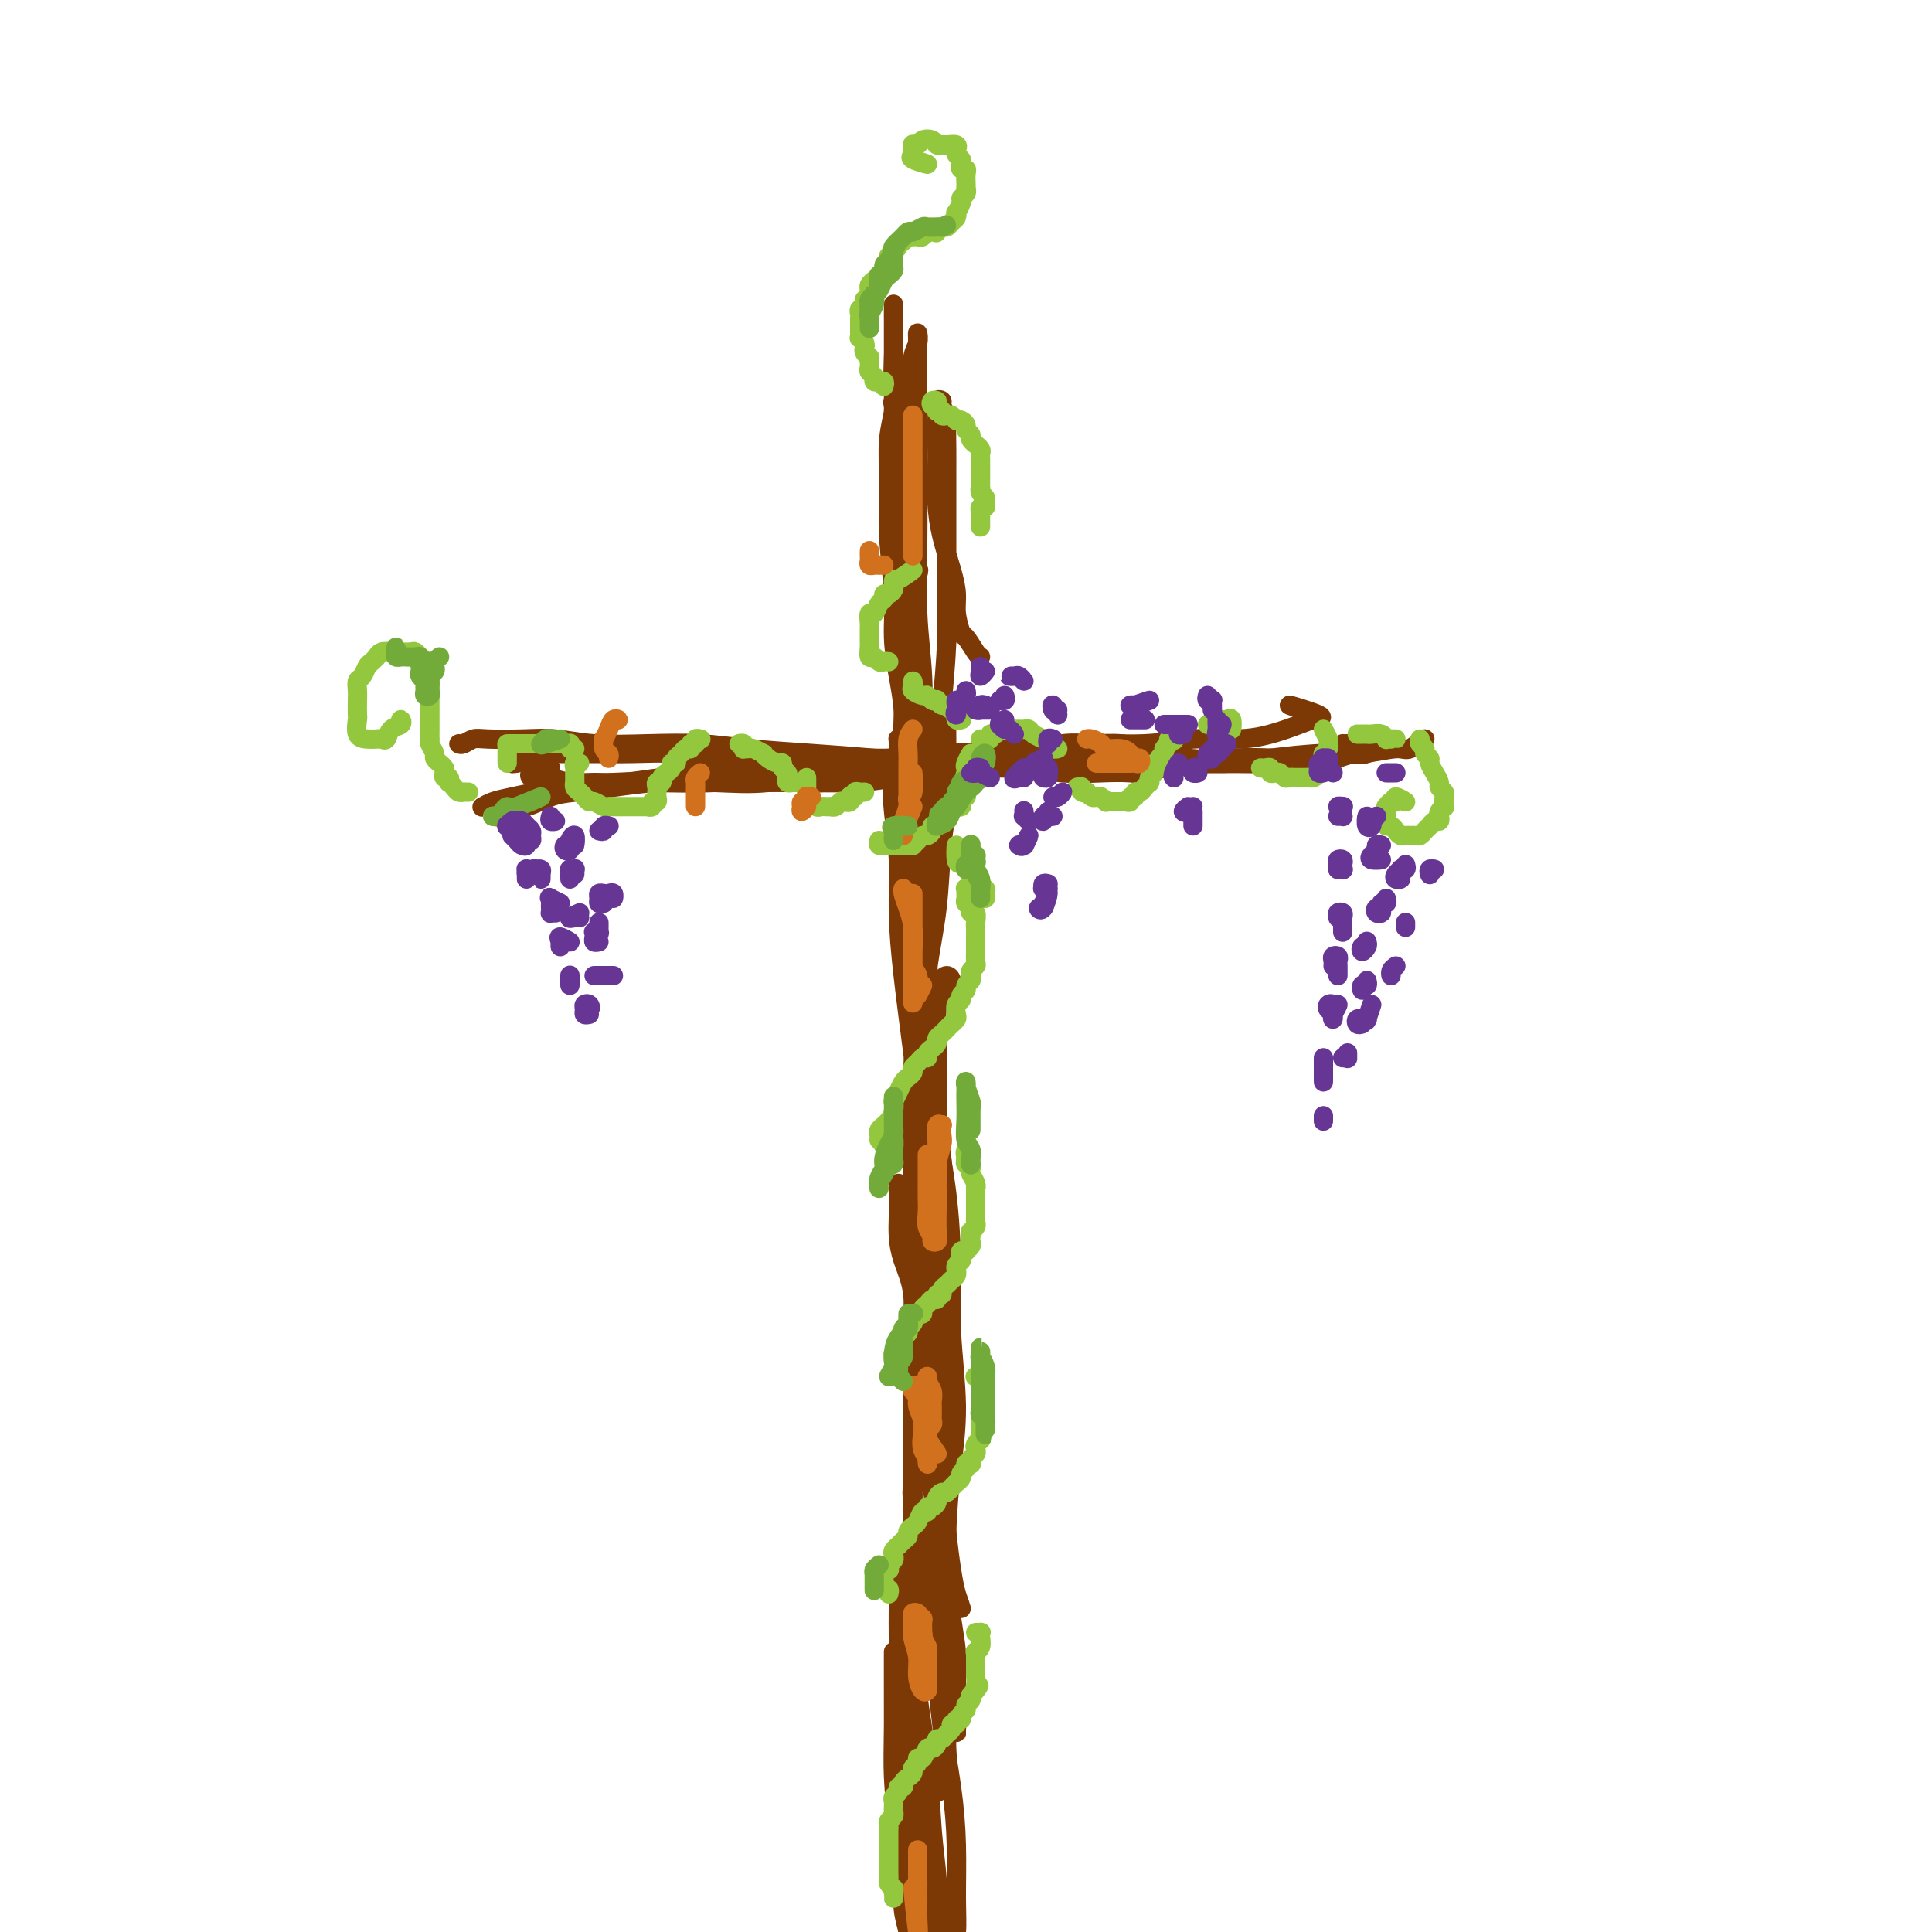 <svg viewBox='0 0 400 400' version='1.1' xmlns='http://www.w3.org/2000/svg' xmlns:xlink='http://www.w3.org/1999/xlink'><g fill='none' stroke='#7C3805' stroke-width='4' stroke-linecap='round' stroke-linejoin='round'><path d='M188,159c-0.111,0.833 -0.222,1.666 0,2c0.222,0.334 0.778,0.167 1,1c0.222,0.833 0.111,2.664 0,4c-0.111,1.336 -0.222,2.176 0,3c0.222,0.824 0.779,1.631 1,3c0.221,1.369 0.108,3.300 0,5c-0.108,1.700 -0.210,3.168 0,5c0.210,1.832 0.732,4.027 1,6c0.268,1.973 0.282,3.723 0,6c-0.282,2.277 -0.860,5.081 -1,8c-0.140,2.919 0.159,5.952 0,9c-0.159,3.048 -0.775,6.109 -1,10c-0.225,3.891 -0.060,8.610 0,12c0.060,3.390 0.016,5.451 0,10c-0.016,4.549 -0.005,11.585 0,12c0.005,0.415 0.002,-5.793 0,-12'/><path d='M190,137c-0.423,0.240 -0.845,0.479 -1,1c-0.155,0.521 -0.041,1.322 0,2c0.041,0.678 0.010,1.232 0,2c-0.010,0.768 -0.000,1.749 0,3c0.000,1.251 -0.010,2.773 0,4c0.010,1.227 0.041,2.161 0,4c-0.041,1.839 -0.153,4.584 0,7c0.153,2.416 0.571,4.505 1,7c0.429,2.495 0.871,5.398 1,9c0.129,3.602 -0.054,7.903 0,12c0.054,4.097 0.344,7.988 1,12c0.656,4.012 1.679,8.144 2,13c0.321,4.856 -0.059,10.438 0,15c0.059,4.562 0.557,8.106 1,12c0.443,3.894 0.831,8.137 1,13c0.169,4.863 0.117,10.345 0,12c-0.117,1.655 -0.301,-0.516 -1,5c-0.699,5.516 -1.914,18.719 -2,20c-0.086,1.281 0.957,-9.359 2,-20'/><path d='M187,153c-0.425,0.015 -0.849,0.029 -1,0c-0.151,-0.029 -0.027,-0.102 0,0c0.027,0.102 -0.041,0.378 0,1c0.041,0.622 0.193,1.588 0,3c-0.193,1.412 -0.729,3.268 -1,5c-0.271,1.732 -0.277,3.338 0,6c0.277,2.662 0.836,6.378 1,10c0.164,3.622 -0.068,7.148 0,11c0.068,3.852 0.437,8.030 1,13c0.563,4.970 1.322,10.730 2,16c0.678,5.270 1.277,10.048 2,15c0.723,4.952 1.571,10.076 2,15c0.429,4.924 0.440,9.646 1,14c0.560,4.354 1.668,8.338 2,12c0.332,3.662 -0.112,7.000 0,10c0.112,3.000 0.779,5.660 1,8c0.221,2.340 -0.002,4.359 0,6c0.002,1.641 0.231,2.903 0,4c-0.231,1.097 -0.923,2.028 -1,2c-0.077,-0.028 0.462,-1.014 1,-2'/><path d='M194,176c0.000,-1.400 0.000,-2.800 0,-4c-0.000,-1.200 -0.000,-2.200 0,-3c0.000,-0.800 0.001,-1.401 0,-2c-0.001,-0.599 -0.003,-1.196 0,-2c0.003,-0.804 0.011,-1.815 0,-2c-0.011,-0.185 -0.040,0.458 0,1c0.040,0.542 0.151,0.985 0,2c-0.151,1.015 -0.562,2.602 -1,4c-0.438,1.398 -0.902,2.607 -1,5c-0.098,2.393 0.169,5.969 0,9c-0.169,3.031 -0.776,5.518 -1,9c-0.224,3.482 -0.066,7.958 0,13c0.066,5.042 0.041,10.648 0,16c-0.041,5.352 -0.099,10.450 0,16c0.099,5.550 0.355,11.553 1,18c0.645,6.447 1.678,13.340 2,19c0.322,5.660 -0.069,10.088 0,15c0.069,4.912 0.597,10.306 1,15c0.403,4.694 0.680,8.686 1,12c0.320,3.314 0.684,5.950 1,8c0.316,2.050 0.585,3.513 1,5c0.415,1.487 0.976,2.996 1,3c0.024,0.004 -0.488,-1.498 -1,-3'/><path d='M197,207c-0.022,-0.655 -0.043,-1.309 0,-2c0.043,-0.691 0.151,-1.418 0,-2c-0.151,-0.582 -0.563,-1.017 -1,-1c-0.437,0.017 -0.901,0.488 -1,1c-0.099,0.512 0.168,1.064 0,2c-0.168,0.936 -0.771,2.254 -1,4c-0.229,1.746 -0.086,3.919 0,6c0.086,2.081 0.113,4.072 0,7c-0.113,2.928 -0.365,6.795 0,11c0.365,4.205 1.349,8.747 2,14c0.651,5.253 0.969,11.216 1,16c0.031,4.784 -0.226,8.390 0,13c0.226,4.610 0.937,10.225 1,15c0.063,4.775 -0.520,8.710 -1,13c-0.480,4.290 -0.858,8.936 -1,13c-0.142,4.064 -0.048,7.547 0,11c0.048,3.453 0.051,6.875 0,10c-0.051,3.125 -0.157,5.952 0,8c0.157,2.048 0.578,3.316 1,5c0.422,1.684 0.845,3.784 1,5c0.155,1.216 0.042,1.548 0,2c-0.042,0.452 -0.011,1.024 0,1c0.011,-0.024 0.003,-0.646 0,-1c-0.003,-0.354 -0.001,-0.442 0,-3c0.001,-2.558 0.000,-7.588 0,-8c-0.000,-0.412 -0.000,3.794 0,8'/><path d='M194,281c-0.000,-1.035 -0.000,-2.070 0,-3c0.000,-0.930 0.000,-1.754 0,-2c-0.000,-0.246 -0.000,0.087 0,0c0.000,-0.087 0.000,-0.595 0,0c-0.000,0.595 -0.001,2.294 0,4c0.001,1.706 0.003,3.421 0,5c-0.003,1.579 -0.012,3.024 0,5c0.012,1.976 0.044,4.483 0,7c-0.044,2.517 -0.166,5.043 0,8c0.166,2.957 0.619,6.345 1,10c0.381,3.655 0.691,7.577 1,11c0.309,3.423 0.619,6.348 1,9c0.381,2.652 0.834,5.030 1,7c0.166,1.970 0.044,3.533 0,5c-0.044,1.467 -0.012,2.839 0,4c0.012,1.161 0.003,2.111 0,3c-0.003,0.889 0.000,1.715 0,2c-0.000,0.285 -0.003,0.028 0,0c0.003,-0.028 0.013,0.174 0,0c-0.013,-0.174 -0.050,-0.724 0,-2c0.050,-1.276 0.187,-3.278 0,-5c-0.187,-1.722 -0.698,-3.163 -1,-5c-0.302,-1.837 -0.396,-4.069 -1,-7c-0.604,-2.931 -1.720,-6.560 -2,-10c-0.280,-3.440 0.275,-6.689 0,-11c-0.275,-4.311 -1.381,-9.683 -2,-15c-0.619,-5.317 -0.751,-10.580 -1,-16c-0.249,-5.420 -0.613,-10.996 -1,-16c-0.387,-5.004 -0.795,-9.435 -1,-14c-0.205,-4.565 -0.206,-9.264 0,-14c0.206,-4.736 0.618,-9.511 1,-14c0.382,-4.489 0.733,-8.693 1,-13c0.267,-4.307 0.450,-8.716 1,-13c0.550,-4.284 1.468,-8.442 2,-13c0.532,-4.558 0.678,-9.517 1,-13c0.322,-3.483 0.819,-5.491 1,-8c0.181,-2.509 0.046,-5.520 0,-8c-0.046,-2.480 -0.002,-4.431 0,-6c0.002,-1.569 -0.038,-2.758 0,-4c0.038,-1.242 0.155,-2.537 0,-3c-0.155,-0.463 -0.580,-0.095 -1,0c-0.420,0.095 -0.835,-0.085 -1,0c-0.165,0.085 -0.080,0.434 0,1c0.080,0.566 0.155,1.347 0,2c-0.155,0.653 -0.542,1.176 -1,2c-0.458,0.824 -0.988,1.950 -1,2c-0.012,0.050 0.494,-0.975 1,-2'/><path d='M194,220c0.119,-0.373 0.238,-0.746 0,-1c-0.238,-0.254 -0.834,-0.389 -1,-1c-0.166,-0.611 0.096,-1.698 0,-3c-0.096,-1.302 -0.551,-2.819 -1,-5c-0.449,-2.181 -0.891,-5.028 -1,-8c-0.109,-2.972 0.115,-6.070 0,-9c-0.115,-2.930 -0.568,-5.692 -1,-9c-0.432,-3.308 -0.844,-7.164 -1,-11c-0.156,-3.836 -0.056,-7.654 0,-11c0.056,-3.346 0.068,-6.220 0,-9c-0.068,-2.780 -0.215,-5.467 0,-8c0.215,-2.533 0.791,-4.913 1,-7c0.209,-2.087 0.052,-3.882 0,-5c-0.052,-1.118 0.000,-1.558 0,-2c-0.000,-0.442 -0.052,-0.885 0,-1c0.052,-0.115 0.210,0.098 0,1c-0.210,0.902 -0.787,2.494 -1,4c-0.213,1.506 -0.061,2.927 0,5c0.061,2.073 0.031,4.797 0,8c-0.031,3.203 -0.062,6.883 0,10c0.062,3.117 0.216,5.671 0,8c-0.216,2.329 -0.804,4.432 -1,7c-0.196,2.568 0.000,5.599 0,7c-0.000,1.401 -0.196,1.172 0,1c0.196,-0.172 0.785,-0.287 1,-1c0.215,-0.713 0.058,-2.023 0,-3c-0.058,-0.977 -0.015,-1.620 0,-3c0.015,-1.380 0.004,-3.496 0,-5c-0.004,-1.504 -0.001,-2.395 0,-4c0.001,-1.605 0.000,-3.922 0,-6c-0.000,-2.078 0.000,-3.916 0,-6c-0.000,-2.084 -0.001,-4.414 0,-7c0.001,-2.586 0.004,-5.429 0,-8c-0.004,-2.571 -0.014,-4.870 0,-7c0.014,-2.130 0.053,-4.090 0,-6c-0.053,-1.910 -0.196,-3.770 0,-5c0.196,-1.230 0.732,-1.832 1,-2c0.268,-0.168 0.268,0.096 0,1c-0.268,0.904 -0.804,2.446 -1,4c-0.196,1.554 -0.052,3.119 0,5c0.052,1.881 0.014,4.077 0,6c-0.014,1.923 -0.003,3.573 0,5c0.003,1.427 -0.003,2.633 0,4c0.003,1.367 0.015,2.897 0,4c-0.015,1.103 -0.055,1.781 0,2c0.055,0.219 0.207,-0.020 0,0c-0.207,0.020 -0.774,0.300 -1,0c-0.226,-0.300 -0.112,-1.181 0,-2c0.112,-0.819 0.222,-1.577 0,-2c-0.222,-0.423 -0.777,-0.511 -1,-1c-0.223,-0.489 -0.113,-1.379 0,-2c0.113,-0.621 0.230,-0.974 0,-2c-0.230,-1.026 -0.809,-2.725 -1,-4c-0.191,-1.275 0.004,-2.126 0,-3c-0.004,-0.874 -0.207,-1.770 0,-3c0.207,-1.230 0.825,-2.793 1,-4c0.175,-1.207 -0.093,-2.059 0,-2c0.093,0.059 0.546,1.030 1,2'/><path d='M188,126c-0.138,-2.631 0.015,1.292 0,4c-0.015,2.708 -0.200,4.201 0,6c0.200,1.799 0.786,3.902 1,6c0.214,2.098 0.057,4.189 0,6c-0.057,1.811 -0.015,3.343 0,5c0.015,1.657 0.004,3.441 0,5c-0.004,1.559 -0.001,2.893 0,4c0.001,1.107 0.000,1.986 0,3c-0.000,1.014 -0.000,2.163 0,3c0.000,0.837 0.000,1.362 0,2c-0.000,0.638 -0.000,1.388 0,2c0.000,0.612 0.000,1.085 0,1c-0.000,-0.085 -0.000,-0.728 0,-1c0.000,-0.272 0.000,-0.174 0,-1c-0.000,-0.826 -0.000,-2.575 0,-4c0.000,-1.425 0.000,-2.527 0,-4c-0.000,-1.473 -0.000,-3.318 0,-5c0.000,-1.682 0.000,-3.200 0,-5c-0.000,-1.800 -0.000,-3.881 0,-6c0.000,-2.119 0.000,-4.276 0,-7c-0.000,-2.724 -0.000,-6.015 0,-9c0.000,-2.985 0.000,-5.665 0,-8c-0.000,-2.335 -0.000,-4.324 0,-6c0.000,-1.676 0.000,-3.039 0,-3c-0.000,0.039 -0.000,1.479 0,3c0.000,1.521 0.000,3.122 0,5c-0.000,1.878 -0.000,4.033 0,7c0.000,2.967 0.000,6.746 0,10c-0.000,3.254 -0.000,5.984 0,9c0.000,3.016 0.000,6.319 0,10c-0.000,3.681 -0.000,7.741 0,11c0.000,3.259 0.000,5.719 0,8c-0.000,2.281 -0.000,4.384 0,6c0.000,1.616 0.000,2.747 0,3c-0.000,0.253 -0.000,-0.371 0,-1c0.000,-0.629 0.000,-1.262 0,-2c-0.000,-0.738 -0.000,-1.582 0,-3c0.000,-1.418 0.001,-3.412 0,-5c-0.001,-1.588 -0.004,-2.771 0,-4c0.004,-1.229 0.015,-2.505 0,-4c-0.015,-1.495 -0.058,-3.208 0,-5c0.058,-1.792 0.215,-3.662 0,-6c-0.215,-2.338 -0.804,-5.143 -1,-8c-0.196,-2.857 -0.000,-5.764 0,-9c0.000,-3.236 -0.196,-6.799 0,-9c0.196,-2.201 0.785,-3.041 1,-4c0.215,-0.959 0.058,-2.039 0,-2c-0.058,0.039 -0.015,1.197 0,2c0.015,0.803 0.004,1.252 0,2c-0.004,0.748 -0.001,1.795 0,3c0.001,1.205 0.000,2.568 0,4c-0.000,1.432 -0.000,2.933 0,5c0.000,2.067 0.000,4.700 0,7c-0.000,2.300 -0.000,4.266 0,6c0.000,1.734 0.000,3.236 0,5c-0.000,1.764 -0.000,3.790 0,5c0.000,1.210 0.000,1.605 0,2'/><path d='M189,165c0.166,6.021 0.580,1.575 1,0c0.420,-1.575 0.844,-0.278 1,0c0.156,0.278 0.042,-0.464 0,-2c-0.042,-1.536 -0.012,-3.868 0,-4c0.012,-0.132 0.006,1.934 0,4'/><path d='M167,162c0.198,-0.024 0.396,-0.049 1,0c0.604,0.049 1.614,0.171 3,0c1.386,-0.171 3.148,-0.634 5,-1c1.852,-0.366 3.795,-0.635 6,-1c2.205,-0.365 4.673,-0.826 7,-1c2.327,-0.174 4.511,-0.061 7,0c2.489,0.061 5.281,0.068 8,0c2.719,-0.068 5.366,-0.212 8,0c2.634,0.212 5.256,0.781 8,1c2.744,0.219 5.612,0.089 8,0c2.388,-0.089 4.298,-0.136 6,0c1.702,0.136 3.197,0.454 4,0c0.803,-0.454 0.912,-1.681 1,-2c0.088,-0.319 0.153,0.269 0,0c-0.153,-0.269 -0.523,-1.394 -1,-2c-0.477,-0.606 -1.061,-0.693 -2,-1c-0.939,-0.307 -2.232,-0.836 -4,-1c-1.768,-0.164 -4.009,0.035 -6,0c-1.991,-0.035 -3.730,-0.304 -6,0c-2.270,0.304 -5.071,1.181 -8,2c-2.929,0.819 -5.986,1.578 -9,2c-3.014,0.422 -5.986,0.505 -9,1c-3.014,0.495 -6.071,1.401 -9,2c-2.929,0.599 -5.731,0.893 -9,1c-3.269,0.107 -7.004,0.029 -10,0c-2.996,-0.029 -5.253,-0.008 -8,0c-2.747,0.008 -5.983,0.002 -8,0c-2.017,-0.002 -2.815,0.001 -4,0c-1.185,-0.001 -2.758,-0.004 -4,0c-1.242,0.004 -2.152,0.016 -3,0c-0.848,-0.016 -1.633,-0.061 -2,0c-0.367,0.061 -0.318,0.226 0,0c0.318,-0.226 0.903,-0.845 2,-1c1.097,-0.155 2.706,0.154 4,0c1.294,-0.154 2.271,-0.772 4,-1c1.729,-0.228 4.208,-0.065 6,0c1.792,0.065 2.895,0.031 5,0c2.105,-0.031 5.210,-0.061 8,0c2.790,0.061 5.264,0.212 8,0c2.736,-0.212 5.735,-0.789 9,-1c3.265,-0.211 6.795,-0.057 11,0c4.205,0.057 9.085,0.016 13,0c3.915,-0.016 6.866,-0.008 10,0c3.134,0.008 6.452,0.016 10,0c3.548,-0.016 7.326,-0.057 10,0c2.674,0.057 4.242,0.211 6,0c1.758,-0.211 3.704,-0.788 6,-1c2.296,-0.212 4.942,-0.061 5,0c0.058,0.061 -2.471,0.030 -5,0'/><path d='M114,159c-0.632,0.452 -1.265,0.905 -2,1c-0.735,0.095 -1.573,-0.167 -2,0c-0.427,0.167 -0.444,0.762 0,1c0.444,0.238 1.347,0.117 2,0c0.653,-0.117 1.054,-0.230 2,0c0.946,0.230 2.436,0.805 4,1c1.564,0.195 3.200,0.011 5,0c1.800,-0.011 3.763,0.152 6,0c2.237,-0.152 4.746,-0.618 8,-1c3.254,-0.382 7.252,-0.680 11,-1c3.748,-0.320 7.246,-0.663 11,-1c3.754,-0.337 7.765,-0.669 12,-1c4.235,-0.331 8.695,-0.662 13,-1c4.305,-0.338 8.454,-0.683 13,-1c4.546,-0.317 9.488,-0.606 14,-1c4.512,-0.394 8.596,-0.892 13,-1c4.404,-0.108 9.130,0.175 13,0c3.870,-0.175 6.884,-0.807 10,-1c3.116,-0.193 6.334,0.052 9,0c2.666,-0.052 4.779,-0.401 7,-1c2.221,-0.599 4.551,-1.448 6,-2c1.449,-0.552 2.017,-0.808 3,-1c0.983,-0.192 2.380,-0.321 1,-1c-1.380,-0.679 -5.537,-1.908 -6,-2c-0.463,-0.092 2.769,0.954 6,2'/><path d='M108,168c-0.654,-0.108 -1.308,-0.215 -2,0c-0.692,0.215 -1.422,0.753 -2,1c-0.578,0.247 -1.005,0.203 -1,0c0.005,-0.203 0.441,-0.565 1,-1c0.559,-0.435 1.242,-0.942 2,-1c0.758,-0.058 1.593,0.335 3,0c1.407,-0.335 3.387,-1.397 5,-2c1.613,-0.603 2.859,-0.748 5,-1c2.141,-0.252 5.178,-0.610 8,-1c2.822,-0.390 5.428,-0.811 9,-1c3.572,-0.189 8.109,-0.145 12,0c3.891,0.145 7.136,0.393 11,0c3.864,-0.393 8.345,-1.426 13,-2c4.655,-0.574 9.482,-0.690 14,-1c4.518,-0.310 8.725,-0.815 13,-1c4.275,-0.185 8.618,-0.049 13,0c4.382,0.049 8.801,0.010 13,0c4.199,-0.010 8.176,0.007 12,0c3.824,-0.007 7.495,-0.038 11,0c3.505,0.038 6.843,0.145 10,0c3.157,-0.145 6.133,-0.542 9,-1c2.867,-0.458 5.624,-0.979 7,-1c1.376,-0.021 1.370,0.456 2,0c0.630,-0.456 1.894,-1.845 2,-2c0.106,-0.155 -0.947,0.922 -2,2'/><path d='M107,158c-0.692,0.083 -1.384,0.166 -1,0c0.384,-0.166 1.845,-0.580 3,-1c1.155,-0.420 2.003,-0.846 3,-1c0.997,-0.154 2.144,-0.038 4,0c1.856,0.038 4.421,-0.004 7,0c2.579,0.004 5.171,0.054 8,0c2.829,-0.054 5.894,-0.211 9,0c3.106,0.211 6.251,0.788 10,1c3.749,0.212 8.101,0.057 12,0c3.899,-0.057 7.345,-0.015 11,0c3.655,0.015 7.521,0.004 12,0c4.479,-0.004 9.572,-0.002 14,0c4.428,0.002 8.190,0.004 12,0c3.810,-0.004 7.667,-0.015 12,0c4.333,0.015 9.142,0.057 13,0c3.858,-0.057 6.765,-0.214 10,0c3.235,0.214 6.799,0.799 10,1c3.201,0.201 6.038,0.018 9,0c2.962,-0.018 6.048,0.130 8,0c1.952,-0.130 2.769,-0.538 4,-1c1.231,-0.462 2.876,-0.980 4,-1c1.124,-0.020 1.726,0.456 1,0c-0.726,-0.456 -2.779,-1.845 -3,-2c-0.221,-0.155 1.389,0.922 3,2'/><path d='M101,167c-0.387,-0.024 -0.773,-0.048 -1,0c-0.227,0.048 -0.294,0.168 0,0c0.294,-0.168 0.950,-0.623 2,-1c1.050,-0.377 2.494,-0.676 4,-1c1.506,-0.324 3.074,-0.675 5,-1c1.926,-0.325 4.210,-0.626 7,-1c2.790,-0.374 6.084,-0.821 9,-1c2.916,-0.179 5.452,-0.091 9,0c3.548,0.091 8.109,0.183 12,0c3.891,-0.183 7.112,-0.641 11,-1c3.888,-0.359 8.442,-0.618 13,-1c4.558,-0.382 9.119,-0.887 14,-1c4.881,-0.113 10.080,0.167 15,0c4.920,-0.167 9.560,-0.779 14,-1c4.440,-0.221 8.682,-0.049 13,0c4.318,0.049 8.714,-0.024 13,0c4.286,0.024 8.461,0.146 12,0c3.539,-0.146 6.441,-0.558 10,-1c3.559,-0.442 7.776,-0.912 11,-1c3.224,-0.088 5.455,0.206 8,0c2.545,-0.206 5.404,-0.911 7,-1c1.596,-0.089 1.930,0.438 3,0c1.070,-0.438 2.877,-1.839 3,-2c0.123,-0.161 -1.439,0.920 -3,2'/><path d='M95,154c0.242,0.113 0.484,0.225 1,0c0.516,-0.225 1.305,-0.789 2,-1c0.695,-0.211 1.297,-0.070 3,0c1.703,0.070 4.507,0.071 7,0c2.493,-0.071 4.674,-0.212 7,0c2.326,0.212 4.798,0.778 8,1c3.202,0.222 7.134,0.101 11,0c3.866,-0.101 7.666,-0.181 11,0c3.334,0.181 6.203,0.623 10,1c3.797,0.377 8.523,0.690 13,1c4.477,0.310 8.707,0.619 13,1c4.293,0.381 8.649,0.835 13,1c4.351,0.165 8.695,0.040 13,0c4.305,-0.040 8.569,0.003 13,0c4.431,-0.003 9.028,-0.052 13,0c3.972,0.052 7.321,0.206 11,0c3.679,-0.206 7.690,-0.771 11,-1c3.310,-0.229 5.920,-0.123 9,0c3.080,0.123 6.629,0.262 9,0c2.371,-0.262 3.563,-0.926 5,-1c1.437,-0.074 3.118,0.442 5,0c1.882,-0.442 3.966,-1.840 4,-2c0.034,-0.160 -1.983,0.920 -4,2'/><path d='M140,157c-0.223,0.002 -0.446,0.004 0,0c0.446,-0.004 1.561,-0.015 3,0c1.439,0.015 3.200,0.057 5,0c1.800,-0.057 3.637,-0.211 6,0c2.363,0.211 5.250,0.789 8,1c2.750,0.211 5.361,0.056 8,0c2.639,-0.056 5.304,-0.014 8,0c2.696,0.014 5.423,0.000 8,0c2.577,-0.000 5.002,0.013 8,0c2.998,-0.013 6.567,-0.051 9,0c2.433,0.051 3.729,0.190 6,0c2.271,-0.190 5.516,-0.711 7,-1c1.484,-0.289 1.207,-0.347 3,-1c1.793,-0.653 5.655,-1.901 6,-2c0.345,-0.099 -2.828,0.950 -6,2'/><path d='M203,136c-0.218,-0.087 -0.436,-0.175 -1,-1c-0.564,-0.825 -1.474,-2.388 -2,-3c-0.526,-0.612 -0.669,-0.272 -1,-1c-0.331,-0.728 -0.849,-2.523 -1,-4c-0.151,-1.477 0.065,-2.635 0,-4c-0.065,-1.365 -0.410,-2.936 -1,-5c-0.590,-2.064 -1.426,-4.619 -2,-7c-0.574,-2.381 -0.886,-4.587 -1,-7c-0.114,-2.413 -0.032,-5.032 0,-7c0.032,-1.968 0.013,-3.284 0,-5c-0.013,-1.716 -0.018,-3.831 0,-5c0.018,-1.169 0.061,-1.393 0,-2c-0.061,-0.607 -0.227,-1.599 0,-2c0.227,-0.401 0.845,-0.211 1,0c0.155,0.211 -0.155,0.445 0,1c0.155,0.555 0.773,1.432 1,2c0.227,0.568 0.061,0.826 0,2c-0.061,1.174 -0.016,3.262 0,5c0.016,1.738 0.005,3.126 0,5c-0.005,1.874 -0.004,4.235 0,7c0.004,2.765 0.012,5.935 0,9c-0.012,3.065 -0.045,6.027 0,9c0.045,2.973 0.166,5.959 0,10c-0.166,4.041 -0.619,9.138 -1,13c-0.381,3.862 -0.691,6.489 -1,9c-0.309,2.511 -0.619,4.905 -1,7c-0.381,2.095 -0.834,3.892 -1,5c-0.166,1.108 -0.044,1.527 0,2c0.044,0.473 0.012,1.000 0,1c-0.012,-0.000 -0.002,-0.527 0,-1c0.002,-0.473 -0.002,-0.892 0,-2c0.002,-1.108 0.012,-2.907 0,-4c-0.012,-1.093 -0.045,-1.482 0,-3c0.045,-1.518 0.170,-4.166 0,-6c-0.170,-1.834 -0.634,-2.856 -1,-5c-0.366,-2.144 -0.634,-5.411 -1,-8c-0.366,-2.589 -0.830,-4.498 -1,-8c-0.170,-3.502 -0.045,-8.595 0,-13c0.045,-4.405 0.011,-8.121 0,-12c-0.011,-3.879 0.001,-7.920 0,-12c-0.001,-4.080 -0.014,-8.197 0,-11c0.014,-2.803 0.056,-4.290 0,-6c-0.056,-1.710 -0.211,-3.642 0,-5c0.211,-1.358 0.789,-2.140 1,-3c0.211,-0.860 0.057,-1.797 0,-2c-0.057,-0.203 -0.015,0.327 0,1c0.015,0.673 0.004,1.488 0,3c-0.004,1.512 -0.002,3.722 0,6c0.002,2.278 0.004,4.624 0,8c-0.004,3.376 -0.015,7.783 0,12c0.015,4.217 0.056,8.243 0,13c-0.056,4.757 -0.210,10.244 0,15c0.210,4.756 0.785,8.783 1,13c0.215,4.217 0.072,8.626 0,12c-0.072,3.374 -0.072,5.713 0,8c0.072,2.287 0.215,4.522 0,6c-0.215,1.478 -0.790,2.200 -1,3c-0.210,0.800 -0.057,1.677 0,2c0.057,0.323 0.016,0.092 0,0c-0.016,-0.092 -0.008,-0.046 0,0'/><path d='M190,171c-0.017,15.199 -0.060,3.196 0,-2c0.060,-5.196 0.223,-3.587 0,-4c-0.223,-0.413 -0.833,-2.849 -1,-5c-0.167,-2.151 0.109,-4.018 0,-6c-0.109,-1.982 -0.604,-4.079 -1,-7c-0.396,-2.921 -0.695,-6.666 -1,-10c-0.305,-3.334 -0.618,-6.256 -1,-10c-0.382,-3.744 -0.834,-8.308 -1,-13c-0.166,-4.692 -0.044,-9.510 0,-14c0.044,-4.490 0.012,-8.651 0,-12c-0.012,-3.349 -0.003,-5.887 0,-9c0.003,-3.113 0.001,-6.803 0,-9c-0.001,-2.197 0.000,-2.902 0,-4c-0.000,-1.098 -0.001,-2.587 0,-3c0.001,-0.413 0.004,0.252 0,1c-0.004,0.748 -0.016,1.580 0,3c0.016,1.420 0.060,3.429 0,6c-0.060,2.571 -0.222,5.705 0,9c0.222,3.295 0.830,6.749 1,11c0.170,4.251 -0.098,9.297 0,14c0.098,4.703 0.562,9.063 1,14c0.438,4.937 0.849,10.450 1,15c0.151,4.550 0.040,8.136 0,11c-0.040,2.864 -0.011,5.004 0,7c0.011,1.996 0.003,3.846 0,5c-0.003,1.154 0.000,1.611 0,2c-0.000,0.389 -0.004,0.709 0,1c0.004,0.291 0.016,0.552 0,0c-0.016,-0.552 -0.060,-1.915 0,-3c0.060,-1.085 0.222,-1.890 0,-3c-0.222,-1.110 -0.829,-2.524 -1,-4c-0.171,-1.476 0.094,-3.013 0,-5c-0.094,-1.987 -0.547,-4.426 -1,-7c-0.453,-2.574 -0.907,-5.285 -1,-8c-0.093,-2.715 0.176,-5.434 0,-9c-0.176,-3.566 -0.795,-7.978 -1,-12c-0.205,-4.022 0.006,-7.652 0,-11c-0.006,-3.348 -0.227,-6.414 0,-9c0.227,-2.586 0.902,-4.694 1,-6c0.098,-1.306 -0.383,-1.811 0,-2c0.383,-0.189 1.628,-0.061 2,0c0.372,0.061 -0.131,0.055 0,1c0.131,0.945 0.894,2.841 1,3c0.106,0.159 -0.447,-1.421 -1,-3'/><path d='M186,245c0.001,0.149 0.002,0.299 0,1c-0.002,0.701 -0.007,1.955 0,3c0.007,1.045 0.025,1.882 0,3c-0.025,1.118 -0.092,2.517 0,4c0.092,1.483 0.343,3.048 1,5c0.657,1.952 1.720,4.290 2,7c0.280,2.710 -0.224,5.791 0,9c0.224,3.209 1.174,6.544 2,10c0.826,3.456 1.528,7.032 2,11c0.472,3.968 0.715,8.329 1,12c0.285,3.671 0.612,6.652 1,10c0.388,3.348 0.836,7.063 1,11c0.164,3.937 0.045,8.097 0,11c-0.045,2.903 -0.016,4.550 0,7c0.016,2.450 0.020,5.703 0,8c-0.020,2.297 -0.062,3.638 0,5c0.062,1.362 0.228,2.745 0,4c-0.228,1.255 -0.850,2.381 -1,3c-0.150,0.619 0.173,0.729 0,1c-0.173,0.271 -0.840,0.701 -1,1c-0.160,0.299 0.188,0.465 0,-2c-0.188,-2.465 -0.911,-7.561 -1,-8c-0.089,-0.439 0.455,3.781 1,8'/><path d='M188,279c0.030,-0.541 0.061,-1.083 0,-2c-0.061,-0.917 -0.212,-2.210 0,-3c0.212,-0.790 0.789,-1.075 1,-1c0.211,0.075 0.057,0.512 0,1c-0.057,0.488 -0.015,1.028 0,2c0.015,0.972 0.004,2.376 0,4c-0.004,1.624 -0.001,3.468 0,5c0.001,1.532 0.000,2.752 0,5c-0.000,2.248 -0.000,5.524 0,9c0.000,3.476 0.000,7.151 0,11c-0.000,3.849 -0.000,7.871 0,12c0.000,4.129 0.000,8.366 0,13c-0.000,4.634 -0.000,9.667 0,14c0.000,4.333 0.001,7.967 0,12c-0.001,4.033 -0.004,8.465 0,12c0.004,3.535 0.015,6.174 0,9c-0.015,2.826 -0.057,5.837 0,8c0.057,2.163 0.212,3.476 0,5c-0.212,1.524 -0.793,3.260 -1,4c-0.207,0.740 -0.041,0.483 0,1c0.041,0.517 -0.044,1.806 0,2c0.044,0.194 0.218,-0.708 0,-2c-0.218,-1.292 -0.829,-2.975 -1,-5c-0.171,-2.025 0.098,-4.392 0,-7c-0.098,-2.608 -0.562,-5.459 -1,-9c-0.438,-3.541 -0.849,-7.774 -1,-11c-0.151,-3.226 -0.041,-5.445 0,-11c0.041,-5.555 0.012,-14.444 0,-15c-0.012,-0.556 -0.006,7.222 0,15'/><path d='M189,320c0.315,-1.183 0.631,-2.366 1,-3c0.369,-0.634 0.793,-0.718 1,-1c0.207,-0.282 0.199,-0.763 0,0c-0.199,0.763 -0.587,2.771 -1,4c-0.413,1.229 -0.850,1.679 -1,3c-0.150,1.321 -0.013,3.511 0,6c0.013,2.489 -0.098,5.276 0,9c0.098,3.724 0.404,8.386 1,13c0.596,4.614 1.480,9.181 2,14c0.520,4.819 0.675,9.888 1,14c0.325,4.112 0.819,7.265 1,10c0.181,2.735 0.050,5.052 0,7c-0.050,1.948 -0.017,3.529 0,5c0.017,1.471 0.020,2.834 0,4c-0.020,1.166 -0.061,2.136 0,3c0.061,0.864 0.225,1.622 0,2c-0.225,0.378 -0.838,0.376 -1,0c-0.162,-0.376 0.127,-1.128 0,-2c-0.127,-0.872 -0.668,-1.866 -1,-3c-0.332,-1.134 -0.453,-2.409 -1,-5c-0.547,-2.591 -1.520,-6.498 -2,-9c-0.480,-2.502 -0.467,-3.598 -1,-9c-0.533,-5.402 -1.614,-15.108 -2,-22c-0.386,-6.892 -0.079,-10.969 0,-15c0.079,-4.031 -0.069,-8.016 0,-12c0.069,-3.984 0.357,-7.967 1,-11c0.643,-3.033 1.641,-5.114 2,-7c0.359,-1.886 0.078,-3.575 0,-5c-0.078,-1.425 0.045,-2.584 0,-3c-0.045,-0.416 -0.260,-0.090 0,0c0.260,0.090 0.994,-0.058 1,0c0.006,0.058 -0.716,0.322 -1,1c-0.284,0.678 -0.128,1.770 0,3c0.128,1.230 0.229,2.598 0,4c-0.229,1.402 -0.789,2.839 -1,5c-0.211,2.161 -0.072,5.045 0,8c0.072,2.955 0.075,5.982 0,9c-0.075,3.018 -0.230,6.026 0,10c0.230,3.974 0.846,8.915 1,14c0.154,5.085 -0.155,10.315 0,15c0.155,4.685 0.772,8.826 1,13c0.228,4.174 0.065,8.382 0,11c-0.065,2.618 -0.032,3.645 0,5c0.032,1.355 0.062,3.037 0,4c-0.062,0.963 -0.215,1.208 0,1c0.215,-0.208 0.800,-0.870 1,-2c0.200,-1.130 0.015,-2.727 0,-4c-0.015,-1.273 0.141,-2.220 0,-4c-0.141,-1.780 -0.577,-4.393 -1,-7c-0.423,-2.607 -0.831,-5.208 -1,-8c-0.169,-2.792 -0.099,-5.776 0,-9c0.099,-3.224 0.226,-6.689 0,-11c-0.226,-4.311 -0.804,-9.470 -1,-14c-0.196,-4.530 -0.011,-8.432 0,-12c0.011,-3.568 -0.152,-6.802 0,-10c0.152,-3.198 0.618,-6.361 1,-8c0.382,-1.639 0.681,-1.754 1,-2c0.319,-0.246 0.660,-0.623 1,-1'/><path d='M191,318c0.477,-1.585 0.170,-0.049 0,1c-0.170,1.049 -0.201,1.611 0,3c0.201,1.389 0.635,3.605 1,6c0.365,2.395 0.662,4.967 1,8c0.338,3.033 0.717,6.525 1,10c0.283,3.475 0.469,6.933 1,11c0.531,4.067 1.407,8.742 2,13c0.593,4.258 0.902,8.097 1,12c0.098,3.903 -0.015,7.870 0,11c0.015,3.130 0.157,5.424 0,7c-0.157,1.576 -0.614,2.433 -1,3c-0.386,0.567 -0.701,0.843 -1,1c-0.299,0.157 -0.580,0.196 -1,-2c-0.420,-2.196 -0.977,-6.627 -1,-7c-0.023,-0.373 0.489,3.314 1,7'/></g>
<g fill='none' stroke='#93C83E' stroke-width='4' stroke-linecap='round' stroke-linejoin='round'><path d='M185,391c0.001,0.288 0.001,0.575 0,1c-0.001,0.425 -0.004,0.987 0,1c0.004,0.013 0.015,-0.522 0,-1c-0.015,-0.478 -0.057,-0.900 0,-1c0.057,-0.100 0.211,0.123 0,0c-0.211,-0.123 -0.789,-0.591 -1,-1c-0.211,-0.409 -0.057,-0.757 0,-1c0.057,-0.243 0.015,-0.380 0,-1c-0.015,-0.620 -0.004,-1.725 0,-2c0.004,-0.275 0.001,0.278 0,0c-0.001,-0.278 -0.000,-1.388 0,-2c0.000,-0.612 0.000,-0.727 0,-1c-0.000,-0.273 -0.001,-0.703 0,-1c0.001,-0.297 0.004,-0.461 0,-1c-0.004,-0.539 -0.015,-1.454 0,-2c0.015,-0.546 0.057,-0.723 0,-1c-0.057,-0.277 -0.211,-0.652 0,-1c0.211,-0.348 0.789,-0.667 1,-1c0.211,-0.333 0.055,-0.681 0,-1c-0.055,-0.319 -0.011,-0.610 0,-1c0.011,-0.390 -0.012,-0.879 0,-1c0.012,-0.121 0.060,0.126 0,0c-0.060,-0.126 -0.227,-0.625 0,-1c0.227,-0.375 0.848,-0.625 1,-1c0.152,-0.375 -0.165,-0.874 0,-1c0.165,-0.126 0.814,0.121 1,0c0.186,-0.121 -0.090,-0.609 0,-1c0.090,-0.391 0.545,-0.683 1,-1c0.455,-0.317 0.909,-0.657 1,-1c0.091,-0.343 -0.183,-0.688 0,-1c0.183,-0.312 0.822,-0.591 1,-1c0.178,-0.409 -0.106,-0.950 0,-1c0.106,-0.050 0.602,0.389 1,0c0.398,-0.389 0.698,-1.606 1,-2c0.302,-0.394 0.605,0.035 1,0c0.395,-0.035 0.880,-0.534 1,-1c0.120,-0.466 -0.127,-0.899 0,-1c0.127,-0.101 0.626,0.132 1,0c0.374,-0.132 0.621,-0.628 1,-1c0.379,-0.372 0.890,-0.621 1,-1c0.110,-0.379 -0.182,-0.889 0,-1c0.182,-0.111 0.837,0.178 1,0c0.163,-0.178 -0.168,-0.821 0,-1c0.168,-0.179 0.833,0.107 1,0c0.167,-0.107 -0.166,-0.607 0,-1c0.166,-0.393 0.829,-0.680 1,-1c0.171,-0.320 -0.150,-0.673 0,-1c0.150,-0.327 0.771,-0.626 1,-1c0.229,-0.374 0.065,-0.821 0,-1c-0.065,-0.179 -0.033,-0.089 0,0'/><path d='M201,351c2.702,-3.448 1.456,-1.568 1,-1c-0.456,0.568 -0.122,-0.176 0,-1c0.122,-0.824 0.033,-1.726 0,-2c-0.033,-0.274 -0.009,0.082 0,0c0.009,-0.082 0.003,-0.600 0,-1c-0.003,-0.400 -0.002,-0.681 0,-1c0.002,-0.319 0.004,-0.676 0,-1c-0.004,-0.324 -0.015,-0.615 0,-1c0.015,-0.385 0.056,-0.863 0,-1c-0.056,-0.137 -0.210,0.068 0,0c0.210,-0.068 0.784,-0.411 1,-1c0.216,-0.589 0.074,-1.426 0,-2c-0.074,-0.574 -0.082,-0.886 0,-1c0.082,-0.114 0.253,-0.031 0,0c-0.253,0.031 -0.929,0.009 -1,0c-0.071,-0.009 0.465,-0.004 1,0'/><path d='M184,330c0.113,-0.446 0.225,-0.893 0,-1c-0.225,-0.107 -0.789,0.125 -1,0c-0.211,-0.125 -0.070,-0.607 0,-1c0.070,-0.393 0.070,-0.697 0,-1c-0.070,-0.303 -0.211,-0.606 0,-1c0.211,-0.394 0.775,-0.879 1,-1c0.225,-0.121 0.112,0.123 0,0c-0.112,-0.123 -0.222,-0.611 0,-1c0.222,-0.389 0.777,-0.678 1,-1c0.223,-0.322 0.115,-0.678 0,-1c-0.115,-0.322 -0.237,-0.611 0,-1c0.237,-0.389 0.833,-0.877 1,-1c0.167,-0.123 -0.095,0.121 0,0c0.095,-0.121 0.546,-0.606 1,-1c0.454,-0.394 0.909,-0.696 1,-1c0.091,-0.304 -0.183,-0.611 0,-1c0.183,-0.389 0.824,-0.860 1,-1c0.176,-0.140 -0.111,0.049 0,0c0.111,-0.049 0.621,-0.338 1,-1c0.379,-0.662 0.627,-1.697 1,-2c0.373,-0.303 0.870,0.126 1,0c0.130,-0.126 -0.106,-0.808 0,-1c0.106,-0.192 0.553,0.107 1,0c0.447,-0.107 0.893,-0.620 1,-1c0.107,-0.380 -0.125,-0.627 0,-1c0.125,-0.373 0.608,-0.871 1,-1c0.392,-0.129 0.692,0.110 1,0c0.308,-0.110 0.622,-0.568 1,-1c0.378,-0.432 0.818,-0.837 1,-1c0.182,-0.163 0.105,-0.085 0,0c-0.105,0.085 -0.239,0.177 0,0c0.239,-0.177 0.852,-0.622 1,-1c0.148,-0.378 -0.170,-0.689 0,-1c0.170,-0.311 0.829,-0.622 1,-1c0.171,-0.378 -0.147,-0.822 0,-1c0.147,-0.178 0.758,-0.089 1,0c0.242,0.089 0.117,0.179 0,0c-0.117,-0.179 -0.224,-0.627 0,-1c0.224,-0.373 0.778,-0.673 1,-1c0.222,-0.327 0.112,-0.683 0,-1c-0.112,-0.317 -0.226,-0.595 0,-1c0.226,-0.405 0.793,-0.935 1,-1c0.207,-0.065 0.056,0.337 0,0c-0.056,-0.337 -0.015,-1.414 0,-2c0.015,-0.586 0.004,-0.682 0,-1c-0.004,-0.318 -0.001,-0.859 0,-1c0.001,-0.141 0.000,0.117 0,0c-0.000,-0.117 -0.000,-0.609 0,-1c0.000,-0.391 0.000,-0.682 0,-1c-0.000,-0.318 -0.000,-0.662 0,-1c0.000,-0.338 0.000,-0.669 0,-1'/><path d='M203,290c0.155,-1.881 0.043,-1.082 0,-1c-0.043,0.082 -0.015,-0.552 0,-1c0.015,-0.448 0.018,-0.708 0,-1c-0.018,-0.292 -0.057,-0.614 0,-1c0.057,-0.386 0.211,-0.835 0,-1c-0.211,-0.165 -0.788,-0.044 -1,0c-0.212,0.044 -0.061,0.013 0,0c0.061,-0.013 0.030,-0.006 0,0'/><path d='M186,284c0.000,-0.341 0.000,-0.683 0,-1c-0.000,-0.317 -0.000,-0.610 0,-1c0.000,-0.390 0.000,-0.878 0,-1c-0.000,-0.122 -0.001,0.122 0,0c0.001,-0.122 0.003,-0.611 0,-1c-0.003,-0.389 -0.011,-0.678 0,-1c0.011,-0.322 0.040,-0.678 0,-1c-0.040,-0.322 -0.151,-0.611 0,-1c0.151,-0.389 0.562,-0.877 1,-1c0.438,-0.123 0.901,0.121 1,0c0.099,-0.121 -0.167,-0.607 0,-1c0.167,-0.393 0.767,-0.693 1,-1c0.233,-0.307 0.100,-0.621 0,-1c-0.100,-0.379 -0.167,-0.822 0,-1c0.167,-0.178 0.569,-0.090 1,0c0.431,0.090 0.890,0.183 1,0c0.110,-0.183 -0.129,-0.641 0,-1c0.129,-0.359 0.627,-0.617 1,-1c0.373,-0.383 0.621,-0.890 1,-1c0.379,-0.110 0.889,0.178 1,0c0.111,-0.178 -0.178,-0.821 0,-1c0.178,-0.179 0.822,0.107 1,0c0.178,-0.107 -0.110,-0.607 0,-1c0.110,-0.393 0.618,-0.679 1,-1c0.382,-0.321 0.637,-0.677 1,-1c0.363,-0.323 0.833,-0.611 1,-1c0.167,-0.389 0.031,-0.877 0,-1c-0.031,-0.123 0.043,0.121 0,0c-0.043,-0.121 -0.204,-0.607 0,-1c0.204,-0.393 0.772,-0.693 1,-1c0.228,-0.307 0.118,-0.621 0,-1c-0.118,-0.379 -0.242,-0.823 0,-1c0.242,-0.177 0.849,-0.089 1,0c0.151,0.089 -0.156,0.177 0,0c0.156,-0.177 0.773,-0.621 1,-1c0.227,-0.379 0.065,-0.693 0,-1c-0.065,-0.307 -0.031,-0.607 0,-1c0.031,-0.393 0.061,-0.879 0,-1c-0.061,-0.121 -0.212,0.123 0,0c0.212,-0.123 0.789,-0.611 1,-1c0.211,-0.389 0.057,-0.678 0,-1c-0.057,-0.322 -0.015,-0.678 0,-1c0.015,-0.322 0.004,-0.610 0,-1c-0.004,-0.390 -0.001,-0.883 0,-1c0.001,-0.117 0.000,0.141 0,0c-0.000,-0.141 0.001,-0.681 0,-1c-0.001,-0.319 -0.004,-0.418 0,-1c0.004,-0.582 0.015,-1.647 0,-2c-0.015,-0.353 -0.056,0.007 0,0c0.056,-0.007 0.207,-0.379 0,-1c-0.207,-0.621 -0.774,-1.490 -1,-2c-0.226,-0.510 -0.112,-0.663 0,-1c0.112,-0.337 0.223,-0.860 0,-1c-0.223,-0.140 -0.778,0.103 -1,0c-0.222,-0.103 -0.111,-0.551 0,-1'/><path d='M200,240c-0.310,-2.321 -0.083,-1.125 0,-1c0.083,0.125 0.024,-0.821 0,-1c-0.024,-0.179 -0.012,0.411 0,1'/><path d='M182,236c0.032,-0.341 0.064,-0.682 0,-1c-0.064,-0.318 -0.224,-0.612 0,-1c0.224,-0.388 0.831,-0.868 1,-1c0.169,-0.132 -0.099,0.085 0,0c0.099,-0.085 0.565,-0.473 1,-1c0.435,-0.527 0.837,-1.191 1,-2c0.163,-0.809 0.085,-1.761 0,-2c-0.085,-0.239 -0.176,0.234 0,0c0.176,-0.234 0.621,-1.176 1,-2c0.379,-0.824 0.693,-1.530 1,-2c0.307,-0.470 0.607,-0.704 1,-1c0.393,-0.296 0.880,-0.653 1,-1c0.120,-0.347 -0.126,-0.684 0,-1c0.126,-0.316 0.625,-0.609 1,-1c0.375,-0.391 0.626,-0.878 1,-1c0.374,-0.122 0.870,0.122 1,0c0.130,-0.122 -0.106,-0.610 0,-1c0.106,-0.390 0.553,-0.682 1,-1c0.447,-0.318 0.893,-0.663 1,-1c0.107,-0.337 -0.125,-0.668 0,-1c0.125,-0.332 0.608,-0.665 1,-1c0.392,-0.335 0.692,-0.671 1,-1c0.308,-0.329 0.622,-0.651 1,-1c0.378,-0.349 0.818,-0.723 1,-1c0.182,-0.277 0.105,-0.455 0,-1c-0.105,-0.545 -0.239,-1.455 0,-2c0.239,-0.545 0.852,-0.723 1,-1c0.148,-0.277 -0.170,-0.652 0,-1c0.170,-0.348 0.829,-0.671 1,-1c0.171,-0.329 -0.147,-0.666 0,-1c0.147,-0.334 0.757,-0.666 1,-1c0.243,-0.334 0.118,-0.672 0,-1c-0.118,-0.328 -0.228,-0.647 0,-1c0.228,-0.353 0.793,-0.741 1,-1c0.207,-0.259 0.055,-0.388 0,-1c-0.055,-0.612 -0.015,-1.708 0,-2c0.015,-0.292 0.004,0.221 0,0c-0.004,-0.221 0.000,-1.177 0,-2c-0.000,-0.823 -0.004,-1.512 0,-2c0.004,-0.488 0.016,-0.775 0,-1c-0.016,-0.225 -0.061,-0.389 0,-1c0.061,-0.611 0.227,-1.669 0,-2c-0.227,-0.331 -0.845,0.066 -1,0c-0.155,-0.066 0.155,-0.596 0,-1c-0.155,-0.404 -0.775,-0.683 -1,-1c-0.225,-0.317 -0.056,-0.673 0,-1c0.056,-0.327 -0.002,-0.623 0,-1c0.002,-0.377 0.062,-0.833 0,-1c-0.062,-0.167 -0.248,-0.045 0,0c0.248,0.045 0.928,0.013 1,0c0.072,-0.013 -0.464,-0.006 -1,0'/><path d='M185,236c-0.423,0.329 -0.845,0.658 -1,1c-0.155,0.342 -0.041,0.697 0,1c0.041,0.303 0.011,0.556 0,1c-0.011,0.444 -0.003,1.081 0,1c0.003,-0.081 0.001,-0.880 0,-1c-0.001,-0.120 -0.000,0.440 0,1'/><path d='M185,234c-0.415,-0.092 -0.830,-0.183 -1,0c-0.170,0.183 -0.094,0.642 0,1c0.094,0.358 0.205,0.615 0,1c-0.205,0.385 -0.725,0.897 -1,1c-0.275,0.103 -0.305,-0.203 0,0c0.305,0.203 0.944,0.915 1,1c0.056,0.085 -0.472,-0.458 -1,-1'/><path d='M204,186c-0.030,-0.309 -0.061,-0.618 0,-1c0.061,-0.382 0.213,-0.837 0,-1c-0.213,-0.163 -0.792,-0.033 -1,0c-0.208,0.033 -0.044,-0.032 0,0c0.044,0.032 -0.031,0.162 0,0c0.031,-0.162 0.167,-0.617 0,-1c-0.167,-0.383 -0.636,-0.695 -1,-1c-0.364,-0.305 -0.623,-0.604 -1,-1c-0.377,-0.396 -0.872,-0.890 -1,-1c-0.128,-0.110 0.109,0.164 0,0c-0.109,-0.164 -0.565,-0.766 -1,-1c-0.435,-0.234 -0.848,-0.102 -1,-1c-0.152,-0.898 -0.043,-2.828 0,-3c0.043,-0.172 0.022,1.414 0,3'/><path d='M182,174c-0.091,0.423 -0.183,0.845 0,1c0.183,0.155 0.640,0.041 1,0c0.360,-0.041 0.621,-0.011 1,0c0.379,0.011 0.875,0.003 1,0c0.125,-0.003 -0.120,-0.001 0,0c0.120,0.001 0.606,0.001 1,0c0.394,-0.001 0.697,-0.003 1,0c0.303,0.003 0.606,0.011 1,0c0.394,-0.011 0.879,-0.041 1,0c0.121,0.041 -0.121,0.152 0,0c0.121,-0.152 0.606,-0.566 1,-1c0.394,-0.434 0.698,-0.887 1,-1c0.302,-0.113 0.602,0.114 1,0c0.398,-0.114 0.895,-0.569 1,-1c0.105,-0.431 -0.183,-0.837 0,-1c0.183,-0.163 0.837,-0.081 1,0c0.163,0.081 -0.164,0.163 0,0c0.164,-0.163 0.818,-0.569 1,-1c0.182,-0.431 -0.109,-0.886 0,-1c0.109,-0.114 0.617,0.113 1,0c0.383,-0.113 0.642,-0.565 1,-1c0.358,-0.435 0.814,-0.851 1,-1c0.186,-0.149 0.101,-0.030 0,0c-0.101,0.030 -0.220,-0.030 0,0c0.220,0.030 0.777,0.149 1,0c0.223,-0.149 0.112,-0.564 0,-1c-0.112,-0.436 -0.226,-0.891 0,-1c0.226,-0.109 0.793,0.128 1,0c0.207,-0.128 0.056,-0.622 0,-1c-0.056,-0.378 -0.015,-0.640 0,-1c0.015,-0.360 0.004,-0.817 0,-1c-0.004,-0.183 -0.002,-0.091 0,0'/><path d='M200,162c1.858,-2.192 0.502,-1.171 0,-1c-0.502,0.171 -0.151,-0.510 0,-1c0.151,-0.490 0.102,-0.791 0,-1c-0.102,-0.209 -0.258,-0.325 0,-1c0.258,-0.675 0.931,-1.907 1,-2c0.069,-0.093 -0.465,0.954 -1,2'/><path d='M203,153c0.455,0.009 0.909,0.017 1,0c0.091,-0.017 -0.182,-0.061 0,0c0.182,0.061 0.819,0.227 1,0c0.181,-0.227 -0.093,-0.845 0,-1c0.093,-0.155 0.553,0.155 1,0c0.447,-0.155 0.879,-0.774 1,-1c0.121,-0.226 -0.070,-0.060 0,0c0.070,0.060 0.400,0.015 1,0c0.600,-0.015 1.469,-0.001 2,0c0.531,0.001 0.724,-0.010 1,0c0.276,0.010 0.633,0.041 1,0c0.367,-0.041 0.742,-0.155 1,0c0.258,0.155 0.399,0.580 1,1c0.601,0.420 1.662,0.834 2,1c0.338,0.166 -0.049,0.083 0,0c0.049,-0.083 0.532,-0.166 1,0c0.468,0.166 0.919,0.581 1,1c0.081,0.419 -0.209,0.844 0,1c0.209,0.156 0.917,0.045 1,0c0.083,-0.045 -0.458,-0.022 -1,0'/><path d='M223,163c0.455,-0.111 0.909,-0.222 1,0c0.091,0.222 -0.183,0.778 0,1c0.183,0.222 0.822,0.111 1,0c0.178,-0.111 -0.106,-0.222 0,0c0.106,0.222 0.602,0.777 1,1c0.398,0.223 0.698,0.112 1,0c0.302,-0.112 0.606,-0.226 1,0c0.394,0.226 0.879,0.793 1,1c0.121,0.207 -0.123,0.055 0,0c0.123,-0.055 0.611,-0.014 1,0c0.389,0.014 0.677,-0.000 1,0c0.323,0.000 0.679,0.015 1,0c0.321,-0.015 0.607,-0.061 1,0c0.393,0.061 0.893,0.227 1,0c0.107,-0.227 -0.179,-0.848 0,-1c0.179,-0.152 0.822,0.166 1,0c0.178,-0.166 -0.110,-0.815 0,-1c0.110,-0.185 0.618,0.095 1,0c0.382,-0.095 0.637,-0.564 1,-1c0.363,-0.436 0.833,-0.838 1,-1c0.167,-0.162 0.031,-0.085 0,0c-0.031,0.085 0.043,0.176 0,0c-0.043,-0.176 -0.204,-0.621 0,-1c0.204,-0.379 0.771,-0.693 1,-1c0.229,-0.307 0.118,-0.607 0,-1c-0.118,-0.393 -0.243,-0.879 0,-1c0.243,-0.121 0.854,0.122 1,0c0.146,-0.122 -0.172,-0.611 0,-1c0.172,-0.389 0.834,-0.679 1,-1c0.166,-0.321 -0.166,-0.672 0,-1c0.166,-0.328 0.829,-0.633 1,-1c0.171,-0.367 -0.150,-0.797 0,-1c0.150,-0.203 0.772,-0.178 1,0c0.228,0.178 0.061,0.509 0,0c-0.061,-0.509 -0.018,-1.860 0,-2c0.018,-0.140 0.009,0.930 0,2'/><path d='M250,150c0.455,0.113 0.909,0.226 1,0c0.091,-0.226 -0.183,-0.792 0,-1c0.183,-0.208 0.823,-0.058 1,0c0.177,0.058 -0.110,0.024 0,0c0.110,-0.024 0.618,-0.040 1,0c0.382,0.040 0.638,0.134 1,0c0.362,-0.134 0.828,-0.498 1,0c0.172,0.498 0.049,1.856 0,2c-0.049,0.144 -0.025,-0.928 0,-2'/><path d='M261,159c0.303,0.030 0.606,0.060 1,0c0.394,-0.060 0.879,-0.208 1,0c0.121,0.208 -0.122,0.774 0,1c0.122,0.226 0.610,0.113 1,0c0.390,-0.113 0.682,-0.226 1,0c0.318,0.226 0.663,0.793 1,1c0.337,0.207 0.668,0.055 1,0c0.332,-0.055 0.666,-0.014 1,0c0.334,0.014 0.668,0.001 1,0c0.332,-0.001 0.662,0.011 1,0c0.338,-0.011 0.683,-0.045 1,0c0.317,0.045 0.607,0.171 1,0c0.393,-0.171 0.890,-0.637 1,-1c0.110,-0.363 -0.168,-0.622 0,-1c0.168,-0.378 0.781,-0.875 1,-1c0.219,-0.125 0.044,0.121 0,0c-0.044,-0.121 0.042,-0.608 0,-1c-0.042,-0.392 -0.212,-0.688 0,-1c0.212,-0.312 0.805,-0.639 1,-1c0.195,-0.361 -0.010,-0.757 0,-1c0.010,-0.243 0.233,-0.335 0,-1c-0.233,-0.665 -0.924,-1.904 -1,-2c-0.076,-0.096 0.462,0.952 1,2'/><path d='M281,152c0.305,-0.001 0.610,-0.001 1,0c0.390,0.001 0.865,0.004 1,0c0.135,-0.004 -0.070,-0.015 0,0c0.070,0.015 0.414,0.057 1,0c0.586,-0.057 1.415,-0.211 2,0c0.585,0.211 0.925,0.789 1,1c0.075,0.211 -0.114,0.057 0,0c0.114,-0.057 0.531,-0.015 1,0c0.469,0.015 0.991,0.004 1,0c0.009,-0.004 -0.496,-0.002 -1,0'/><path d='M179,164c-0.301,0.030 -0.603,0.060 -1,0c-0.397,-0.060 -0.890,-0.208 -1,0c-0.110,0.208 0.164,0.774 0,1c-0.164,0.226 -0.765,0.112 -1,0c-0.235,-0.112 -0.104,-0.222 0,0c0.104,0.222 0.182,0.778 0,1c-0.182,0.222 -0.622,0.112 -1,0c-0.378,-0.112 -0.693,-0.226 -1,0c-0.307,0.226 -0.607,0.792 -1,1c-0.393,0.208 -0.879,0.057 -1,0c-0.121,-0.057 0.122,-0.019 0,0c-0.122,0.019 -0.611,0.020 -1,0c-0.389,-0.020 -0.679,-0.062 -1,0c-0.321,0.062 -0.675,0.227 -1,0c-0.325,-0.227 -0.623,-0.845 -1,-1c-0.377,-0.155 -0.833,0.152 -1,0c-0.167,-0.152 -0.045,-0.762 0,-1c0.045,-0.238 0.012,-0.102 0,-1c-0.012,-0.898 -0.003,-2.828 0,-3c0.003,-0.172 0.002,1.414 0,3'/><path d='M166,162c-0.301,-0.002 -0.603,-0.003 -1,0c-0.397,0.003 -0.890,0.012 -1,0c-0.110,-0.012 0.163,-0.044 0,0c-0.163,0.044 -0.761,0.166 -1,0c-0.239,-0.166 -0.119,-0.618 0,-1c0.119,-0.382 0.236,-0.693 0,-1c-0.236,-0.307 -0.824,-0.608 -1,-1c-0.176,-0.392 0.060,-0.875 0,-1c-0.060,-0.125 -0.415,0.106 -1,0c-0.585,-0.106 -1.399,-0.550 -2,-1c-0.601,-0.450 -0.988,-0.905 -1,-1c-0.012,-0.095 0.350,0.172 0,0c-0.350,-0.172 -1.413,-0.782 -2,-1c-0.587,-0.218 -0.698,-0.044 -1,0c-0.302,0.044 -0.794,-0.041 -1,0c-0.206,0.041 -0.124,0.207 0,0c0.124,-0.207 0.291,-0.787 0,-1c-0.291,-0.213 -1.040,-0.057 -1,0c0.040,0.057 0.869,0.016 1,0c0.131,-0.016 -0.434,-0.008 -1,0'/><path d='M145,153c-0.033,-0.009 -0.065,-0.017 0,0c0.065,0.017 0.229,0.061 0,0c-0.229,-0.061 -0.849,-0.227 -1,0c-0.151,0.227 0.167,0.849 0,1c-0.167,0.151 -0.819,-0.167 -1,0c-0.181,0.167 0.110,0.819 0,1c-0.110,0.181 -0.622,-0.110 -1,0c-0.378,0.110 -0.622,0.621 -1,1c-0.378,0.379 -0.888,0.626 -1,1c-0.112,0.374 0.176,0.873 0,1c-0.176,0.127 -0.817,-0.120 -1,0c-0.183,0.120 0.091,0.606 0,1c-0.091,0.394 -0.546,0.697 -1,1c-0.454,0.303 -0.906,0.606 -1,1c-0.094,0.394 0.171,0.879 0,1c-0.171,0.121 -0.777,-0.121 -1,0c-0.223,0.121 -0.064,0.606 0,1c0.064,0.394 0.032,0.698 0,1c-0.032,0.302 -0.065,0.603 0,1c0.065,0.397 0.228,0.891 0,1c-0.228,0.109 -0.849,-0.167 -1,0c-0.151,0.167 0.166,0.777 0,1c-0.166,0.223 -0.814,0.060 -1,0c-0.186,-0.060 0.091,-0.016 0,0c-0.091,0.016 -0.549,0.004 -1,0c-0.451,-0.004 -0.893,-0.001 -1,0c-0.107,0.001 0.122,0.000 0,0c-0.122,-0.000 -0.596,-0.000 -1,0c-0.404,0.000 -0.737,0.001 -1,0c-0.263,-0.001 -0.455,-0.004 -1,0c-0.545,0.004 -1.441,0.016 -2,0c-0.559,-0.016 -0.780,-0.060 -1,0c-0.220,0.060 -0.440,0.223 -1,0c-0.560,-0.223 -1.460,-0.833 -2,-1c-0.540,-0.167 -0.719,0.109 -1,0c-0.281,-0.109 -0.664,-0.603 -1,-1c-0.336,-0.397 -0.626,-0.698 -1,-1c-0.374,-0.302 -0.832,-0.606 -1,-1c-0.168,-0.394 -0.045,-0.879 0,-1c0.045,-0.121 0.011,0.121 0,0c-0.011,-0.121 0.002,-0.607 0,-1c-0.002,-0.393 -0.017,-0.694 0,-1c0.017,-0.306 0.066,-0.618 0,-1c-0.066,-0.382 -0.249,-0.834 0,-1c0.249,-0.166 0.928,-0.048 1,0c0.072,0.048 -0.464,0.024 -1,0'/><path d='M119,155c-0.416,0.113 -0.833,0.226 -1,0c-0.167,-0.226 -0.086,-0.793 0,-1c0.086,-0.207 0.177,-0.056 0,0c-0.177,0.056 -0.621,0.015 -1,0c-0.379,-0.015 -0.692,-0.004 -1,0c-0.308,0.004 -0.611,0.001 -1,0c-0.389,-0.001 -0.863,-0.000 -1,0c-0.137,0.000 0.065,0.000 0,0c-0.065,-0.000 -0.395,-0.000 -1,0c-0.605,0.000 -1.485,0.000 -2,0c-0.515,-0.000 -0.666,0.000 -1,0c-0.334,-0.000 -0.850,-0.000 -1,0c-0.150,0.000 0.065,0.000 0,0c-0.065,-0.000 -0.410,-0.001 -1,0c-0.590,0.001 -1.426,0.003 -2,0c-0.574,-0.003 -0.886,-0.011 -1,0c-0.114,0.011 -0.031,0.041 0,1c0.031,0.959 0.009,2.845 0,3c-0.009,0.155 -0.004,-1.423 0,-3'/><path d='M105,169c-0.340,0.000 -0.679,0.000 -1,0c-0.321,0.000 -0.622,0.000 -1,0c-0.378,0.000 -0.833,0.000 -1,0c-0.167,0.000 -0.048,0.000 0,0c0.048,0.000 0.024,0.000 0,0'/><path d='M199,149c0.114,-0.033 0.227,-0.065 0,0c-0.227,0.065 -0.796,0.229 -1,0c-0.204,-0.229 -0.044,-0.850 0,-1c0.044,-0.150 -0.029,0.171 0,0c0.029,-0.171 0.162,-0.834 0,-1c-0.162,-0.166 -0.617,0.166 -1,0c-0.383,-0.166 -0.694,-0.828 -1,-1c-0.306,-0.172 -0.607,0.146 -1,0c-0.393,-0.146 -0.878,-0.756 -1,-1c-0.122,-0.244 0.117,-0.121 0,0c-0.117,0.121 -0.592,0.240 -1,0c-0.408,-0.240 -0.750,-0.839 -1,-1c-0.250,-0.161 -0.407,0.117 -1,0c-0.593,-0.117 -1.623,-0.629 -2,-1c-0.377,-0.371 -0.102,-0.600 0,-1c0.102,-0.400 0.029,-0.971 0,-1c-0.029,-0.029 -0.015,0.486 0,1'/><path d='M184,137c-0.332,-0.034 -0.663,-0.068 -1,0c-0.337,0.068 -0.679,0.240 -1,0c-0.321,-0.240 -0.622,-0.890 -1,-1c-0.378,-0.110 -0.833,0.322 -1,0c-0.167,-0.322 -0.045,-1.396 0,-2c0.045,-0.604 0.012,-0.738 0,-1c-0.012,-0.262 -0.004,-0.653 0,-1c0.004,-0.347 0.004,-0.652 0,-1c-0.004,-0.348 -0.012,-0.741 0,-1c0.012,-0.259 0.046,-0.384 0,-1c-0.046,-0.616 -0.171,-1.724 0,-2c0.171,-0.276 0.637,0.281 1,0c0.363,-0.281 0.623,-1.399 1,-2c0.377,-0.601 0.872,-0.685 1,-1c0.128,-0.315 -0.109,-0.859 0,-1c0.109,-0.141 0.565,0.122 1,0c0.435,-0.122 0.848,-0.630 1,-1c0.152,-0.370 0.044,-0.602 0,-1c-0.044,-0.398 -0.022,-0.962 0,-1c0.022,-0.038 0.044,0.451 1,0c0.956,-0.451 2.844,-1.843 3,-2c0.156,-0.157 -1.422,0.922 -3,2'/><path d='M203,109c-0.001,0.089 -0.001,0.177 0,0c0.001,-0.177 0.004,-0.621 0,-1c-0.004,-0.379 -0.015,-0.693 0,-1c0.015,-0.307 0.058,-0.607 0,-1c-0.058,-0.393 -0.215,-0.878 0,-1c0.215,-0.122 0.804,0.121 1,0c0.196,-0.121 -0.000,-0.606 0,-1c0.000,-0.394 0.196,-0.697 0,-1c-0.196,-0.303 -0.785,-0.606 -1,-1c-0.215,-0.394 -0.058,-0.879 0,-1c0.058,-0.121 0.015,0.123 0,0c-0.015,-0.123 -0.004,-0.611 0,-1c0.004,-0.389 0.001,-0.678 0,-1c-0.001,-0.322 -0.000,-0.678 0,-1c0.000,-0.322 -0.000,-0.611 0,-1c0.000,-0.389 0.001,-0.877 0,-1c-0.001,-0.123 -0.004,0.121 0,0c0.004,-0.121 0.016,-0.606 0,-1c-0.016,-0.394 -0.061,-0.697 0,-1c0.061,-0.303 0.228,-0.606 0,-1c-0.228,-0.394 -0.850,-0.879 -1,-1c-0.150,-0.121 0.171,0.123 0,0c-0.171,-0.123 -0.833,-0.611 -1,-1c-0.167,-0.389 0.162,-0.679 0,-1c-0.162,-0.321 -0.813,-0.674 -1,-1c-0.187,-0.326 0.090,-0.627 0,-1c-0.090,-0.373 -0.549,-0.818 -1,-1c-0.451,-0.182 -0.895,-0.100 -1,0c-0.105,0.100 0.131,0.219 0,0c-0.131,-0.219 -0.627,-0.777 -1,-1c-0.373,-0.223 -0.622,-0.111 -1,0c-0.378,0.111 -0.885,0.222 -1,0c-0.115,-0.222 0.162,-0.776 0,-1c-0.162,-0.224 -0.763,-0.116 -1,0c-0.237,0.116 -0.112,0.241 0,0c0.112,-0.241 0.209,-0.849 0,-1c-0.209,-0.151 -0.726,0.155 -1,0c-0.274,-0.155 -0.304,-0.773 0,-1c0.304,-0.227 0.944,-0.065 1,0c0.056,0.065 -0.472,0.032 -1,0'/><path d='M183,80c0.122,-0.424 0.244,-0.849 0,-1c-0.244,-0.151 -0.854,-0.030 -1,0c-0.146,0.030 0.171,-0.033 0,0c-0.171,0.033 -0.830,0.163 -1,0c-0.170,-0.163 0.151,-0.617 0,-1c-0.151,-0.383 -0.773,-0.695 -1,-1c-0.227,-0.305 -0.060,-0.603 0,-1c0.060,-0.397 0.012,-0.894 0,-1c-0.012,-0.106 0.011,0.179 0,0c-0.011,-0.179 -0.054,-0.821 0,-1c0.054,-0.179 0.207,0.106 0,0c-0.207,-0.106 -0.773,-0.602 -1,-1c-0.227,-0.398 -0.113,-0.698 0,-1c0.113,-0.302 0.227,-0.606 0,-1c-0.227,-0.394 -0.793,-0.879 -1,-1c-0.207,-0.121 -0.056,0.121 0,0c0.056,-0.121 0.015,-0.606 0,-1c-0.015,-0.394 -0.004,-0.697 0,-1c0.004,-0.303 -0.000,-0.606 0,-1c0.000,-0.394 0.004,-0.879 0,-1c-0.004,-0.121 -0.016,0.121 0,0c0.016,-0.121 0.061,-0.606 0,-1c-0.061,-0.394 -0.227,-0.697 0,-1c0.227,-0.303 0.846,-0.606 1,-1c0.154,-0.394 -0.155,-0.879 0,-1c0.155,-0.121 0.776,0.123 1,0c0.224,-0.123 0.050,-0.611 0,-1c-0.050,-0.389 0.024,-0.679 0,-1c-0.024,-0.321 -0.146,-0.674 0,-1c0.146,-0.326 0.560,-0.626 1,-1c0.440,-0.374 0.906,-0.821 1,-1c0.094,-0.179 -0.185,-0.089 0,0c0.185,0.089 0.833,0.179 1,0c0.167,-0.179 -0.147,-0.626 0,-1c0.147,-0.374 0.756,-0.674 1,-1c0.244,-0.326 0.122,-0.679 0,-1c-0.122,-0.321 -0.244,-0.612 0,-1c0.244,-0.388 0.854,-0.873 1,-1c0.146,-0.127 -0.172,0.106 0,0c0.172,-0.106 0.833,-0.550 1,-1c0.167,-0.450 -0.162,-0.905 0,-1c0.162,-0.095 0.813,0.171 1,0c0.187,-0.171 -0.091,-0.778 0,-1c0.091,-0.222 0.549,-0.058 1,0c0.451,0.058 0.894,0.012 1,0c0.106,-0.012 -0.126,0.011 0,0c0.126,-0.011 0.611,-0.054 1,0c0.389,0.054 0.682,0.207 1,0c0.318,-0.207 0.662,-0.773 1,-1c0.338,-0.227 0.669,-0.113 1,0'/><path d='M193,48c1.477,-0.636 1.169,-0.226 1,0c-0.169,0.226 -0.199,0.268 0,0c0.199,-0.268 0.628,-0.847 1,-1c0.372,-0.153 0.687,0.118 1,0c0.313,-0.118 0.624,-0.627 1,-1c0.376,-0.373 0.818,-0.611 1,-1c0.182,-0.389 0.105,-0.930 0,-1c-0.105,-0.070 -0.238,0.331 0,0c0.238,-0.331 0.848,-1.395 1,-2c0.152,-0.605 -0.155,-0.753 0,-1c0.155,-0.247 0.773,-0.595 1,-1c0.227,-0.405 0.062,-0.869 0,-1c-0.062,-0.131 -0.020,0.071 0,0c0.020,-0.071 0.019,-0.414 0,-1c-0.019,-0.586 -0.057,-1.414 0,-2c0.057,-0.586 0.208,-0.931 0,-1c-0.208,-0.069 -0.774,0.136 -1,0c-0.226,-0.136 -0.111,-0.615 0,-1c0.111,-0.385 0.219,-0.678 0,-1c-0.219,-0.322 -0.766,-0.675 -1,-1c-0.234,-0.325 -0.157,-0.622 0,-1c0.157,-0.378 0.394,-0.837 0,-1c-0.394,-0.163 -1.419,-0.031 -2,0c-0.581,0.031 -0.719,-0.041 -1,0c-0.281,0.041 -0.706,0.193 -1,0c-0.294,-0.193 -0.457,-0.732 -1,-1c-0.543,-0.268 -1.466,-0.265 -2,0c-0.534,0.265 -0.678,0.792 -1,1c-0.322,0.208 -0.822,0.097 -1,0c-0.178,-0.097 -0.034,-0.179 0,0c0.034,0.179 -0.041,0.620 0,1c0.041,0.380 0.196,0.700 0,1c-0.196,0.300 -0.745,0.581 0,1c0.745,0.419 2.784,0.977 3,1c0.216,0.023 -1.392,-0.488 -3,-1'/><path d='M294,153c-0.122,0.333 -0.244,0.666 0,1c0.244,0.334 0.853,0.670 1,1c0.147,0.330 -0.167,0.656 0,1c0.167,0.344 0.814,0.708 1,1c0.186,0.292 -0.090,0.512 0,1c0.090,0.488 0.546,1.243 1,2c0.454,0.757 0.906,1.517 1,2c0.094,0.483 -0.170,0.689 0,1c0.170,0.311 0.774,0.727 1,1c0.226,0.273 0.074,0.401 0,1c-0.074,0.599 -0.072,1.667 0,2c0.072,0.333 0.213,-0.069 0,0c-0.213,0.069 -0.779,0.611 -1,1c-0.221,0.389 -0.098,0.626 0,1c0.098,0.374 0.171,0.884 0,1c-0.171,0.116 -0.585,-0.162 -1,0c-0.415,0.162 -0.832,0.765 -1,1c-0.168,0.235 -0.086,0.101 0,0c0.086,-0.101 0.177,-0.171 0,0c-0.177,0.171 -0.621,0.582 -1,1c-0.379,0.418 -0.693,0.844 -1,1c-0.307,0.156 -0.607,0.043 -1,0c-0.393,-0.043 -0.879,-0.014 -1,0c-0.121,0.014 0.122,0.014 0,0c-0.122,-0.014 -0.611,-0.041 -1,0c-0.389,0.041 -0.679,0.152 -1,0c-0.321,-0.152 -0.675,-0.566 -1,-1c-0.325,-0.434 -0.623,-0.890 -1,-1c-0.377,-0.110 -0.833,0.124 -1,0c-0.167,-0.124 -0.045,-0.607 0,-1c0.045,-0.393 0.015,-0.698 0,-1c-0.015,-0.302 -0.014,-0.601 0,-1c0.014,-0.399 0.040,-0.896 0,-1c-0.040,-0.104 -0.145,0.187 0,0c0.145,-0.187 0.542,-0.851 1,-1c0.458,-0.149 0.979,0.218 1,0c0.021,-0.218 -0.456,-1.020 0,-1c0.456,0.020 1.845,0.863 2,1c0.155,0.137 -0.922,-0.431 -2,-1'/><path d='M97,164c-0.447,0.006 -0.894,0.012 -1,0c-0.106,-0.012 0.129,-0.041 0,0c-0.129,0.041 -0.622,0.150 -1,0c-0.378,-0.150 -0.641,-0.561 -1,-1c-0.359,-0.439 -0.814,-0.905 -1,-1c-0.186,-0.095 -0.101,0.182 0,0c0.101,-0.182 0.219,-0.823 0,-1c-0.219,-0.177 -0.776,0.111 -1,0c-0.224,-0.111 -0.117,-0.621 0,-1c0.117,-0.379 0.243,-0.625 0,-1c-0.243,-0.375 -0.853,-0.877 -1,-1c-0.147,-0.123 0.171,0.135 0,0c-0.171,-0.135 -0.830,-0.661 -1,-1c-0.170,-0.339 0.151,-0.490 0,-1c-0.151,-0.510 -0.772,-1.379 -1,-2c-0.228,-0.621 -0.061,-0.993 0,-1c0.061,-0.007 0.016,0.350 0,0c-0.016,-0.350 -0.004,-1.407 0,-2c0.004,-0.593 0.001,-0.722 0,-1c-0.001,-0.278 -0.000,-0.704 0,-1c0.000,-0.296 0.000,-0.463 0,-1c-0.000,-0.537 -0.000,-1.443 0,-2c0.000,-0.557 0.001,-0.764 0,-1c-0.001,-0.236 -0.003,-0.500 0,-1c0.003,-0.500 0.011,-1.234 0,-2c-0.011,-0.766 -0.040,-1.563 0,-2c0.040,-0.437 0.151,-0.513 0,-1c-0.151,-0.487 -0.564,-1.384 -1,-2c-0.436,-0.616 -0.895,-0.950 -1,-1c-0.105,-0.050 0.145,0.183 0,0c-0.145,-0.183 -0.683,-0.781 -1,-1c-0.317,-0.219 -0.413,-0.058 -1,0c-0.587,0.058 -1.666,0.015 -2,0c-0.334,-0.015 0.078,0.000 0,0c-0.078,-0.000 -0.647,-0.015 -1,0c-0.353,0.015 -0.490,0.060 -1,0c-0.510,-0.060 -1.394,-0.224 -2,0c-0.606,0.224 -0.936,0.838 -1,1c-0.064,0.162 0.137,-0.126 0,0c-0.137,0.126 -0.611,0.667 -1,1c-0.389,0.333 -0.693,0.458 -1,1c-0.307,0.542 -0.618,1.501 -1,2c-0.382,0.499 -0.834,0.537 -1,1c-0.166,0.463 -0.046,1.350 0,2c0.046,0.650 0.018,1.064 0,2c-0.018,0.936 -0.026,2.395 0,3c0.026,0.605 0.087,0.358 0,1c-0.087,0.642 -0.321,2.174 0,3c0.321,0.826 1.198,0.947 2,1c0.802,0.053 1.529,0.040 2,0c0.471,-0.040 0.687,-0.106 1,0c0.313,0.106 0.725,0.385 1,0c0.275,-0.385 0.414,-1.433 1,-2c0.586,-0.567 1.619,-0.653 2,-1c0.381,-0.347 0.109,-0.956 0,-1c-0.109,-0.044 -0.054,0.478 0,1'/></g>
<g fill='none' stroke='#D2711D' stroke-width='4' stroke-linecap='round' stroke-linejoin='round'><path d='M126,157c0.115,-0.373 0.230,-0.747 0,-1c-0.230,-0.253 -0.805,-0.387 -1,-1c-0.195,-0.613 -0.009,-1.705 0,-2c0.009,-0.295 -0.158,0.208 0,0c0.158,-0.208 0.640,-1.128 1,-2c0.360,-0.872 0.597,-1.696 1,-2c0.403,-0.304 0.972,-0.087 1,0c0.028,0.087 -0.486,0.043 -1,0'/><path d='M145,160c-0.423,0.333 -0.845,0.667 -1,1c-0.155,0.333 -0.041,0.666 0,1c0.041,0.334 0.011,0.668 0,1c-0.011,0.332 -0.003,0.661 0,1c0.003,0.339 0.001,0.689 0,1c-0.001,0.311 -0.000,0.584 0,1c0.000,0.416 0.000,0.976 0,1c-0.000,0.024 -0.000,-0.488 0,-1'/><path d='M168,165c-0.415,0.033 -0.829,0.065 -1,0c-0.171,-0.065 -0.098,-0.229 0,0c0.098,0.229 0.221,0.851 0,1c-0.221,0.149 -0.787,-0.175 -1,0c-0.213,0.175 -0.074,0.848 0,1c0.074,0.152 0.082,-0.217 0,0c-0.082,0.217 -0.253,1.020 0,1c0.253,-0.020 0.929,-0.863 1,-1c0.071,-0.137 -0.465,0.431 -1,1'/><path d='M183,117c-0.340,0.007 -0.679,0.013 -1,0c-0.321,-0.013 -0.622,-0.046 -1,0c-0.378,0.046 -0.833,0.173 -1,0c-0.167,-0.173 -0.045,-0.644 0,-1c0.045,-0.356 0.012,-0.596 0,-1c-0.012,-0.404 -0.003,-0.973 0,-1c0.003,-0.027 0.002,0.486 0,1'/><path d='M189,103c0.000,-0.327 0.000,-0.654 0,-1c0.000,-0.346 0.000,-0.711 0,-1c0.000,-0.289 0.000,-0.500 0,-1c0.000,-0.500 0.000,-1.288 0,-2c0.000,-0.712 0.000,-1.350 0,-2c0.000,-0.650 0.000,-1.314 0,-2c0.000,-0.686 0.000,-1.395 0,-2c0.000,-0.605 0.000,-1.107 0,-2c0.000,-0.893 0.000,-2.176 0,-3c0.000,-0.824 0.000,-1.190 0,-1c0.000,0.190 0.000,0.935 0,2c0.000,1.065 0.000,2.451 0,4c0.000,1.549 0.000,3.262 0,5c0.000,1.738 0.000,3.500 0,5c0.000,1.500 0.000,2.737 0,4c0.000,1.263 0.000,2.553 0,4c0.000,1.447 0.000,3.051 0,4c0.000,0.949 0.000,1.243 0,1c0.000,-0.243 0.000,-1.024 0,-1c0.000,0.024 0.000,0.853 0,-2c0.000,-2.853 0.000,-9.386 0,-10c0.000,-0.614 0.000,4.693 0,10'/><path d='M189,167c-0.844,1.983 -1.688,3.966 -2,5c-0.312,1.034 -0.093,1.120 0,1c0.093,-0.120 0.061,-0.447 0,-1c-0.061,-0.553 -0.150,-1.334 0,-2c0.150,-0.666 0.540,-1.218 1,-3c0.460,-1.782 0.988,-4.795 1,-5c0.012,-0.205 -0.494,2.397 -1,5'/><path d='M189,151c-0.423,0.538 -0.845,1.075 -1,2c-0.155,0.925 -0.042,2.236 0,3c0.042,0.764 0.011,0.980 0,2c-0.011,1.020 -0.004,2.844 0,4c0.004,1.156 0.005,1.645 0,2c-0.005,0.355 -0.015,0.575 0,1c0.015,0.425 0.057,1.056 0,1c-0.057,-0.056 -0.211,-0.799 0,-1c0.211,-0.201 0.788,0.138 1,-1c0.212,-1.138 0.061,-3.754 0,-4c-0.061,-0.246 -0.030,1.877 0,4'/><path d='M187,184c0.022,-0.046 0.044,-0.092 0,0c-0.044,0.092 -0.155,0.321 0,1c0.155,0.679 0.578,1.810 1,3c0.422,1.190 0.845,2.441 1,4c0.155,1.559 0.041,3.425 0,5c-0.041,1.575 -0.011,2.857 0,4c0.011,1.143 0.003,2.145 0,3c-0.003,0.855 -0.001,1.563 0,2c0.001,0.437 0.000,0.605 0,1c-0.000,0.395 -0.000,1.019 0,1c0.000,-0.019 0.000,-0.679 0,-1c-0.000,-0.321 -0.000,-0.303 0,-1c0.000,-0.697 0.000,-2.110 0,-3c-0.000,-0.890 -0.000,-1.257 0,-2c0.000,-0.743 0.000,-1.862 0,-3c-0.000,-1.138 -0.000,-2.293 0,-3c0.000,-0.707 0.000,-0.964 0,-2c-0.000,-1.036 -0.000,-2.851 0,-4c0.000,-1.149 0.000,-1.633 0,-2c-0.000,-0.367 -0.000,-0.616 0,-1c0.000,-0.384 0.000,-0.904 0,-1c-0.000,-0.096 -0.001,0.233 0,1c0.001,0.767 0.004,1.972 0,3c-0.004,1.028 -0.015,1.879 0,3c0.015,1.121 0.055,2.513 0,4c-0.055,1.487 -0.207,3.069 0,4c0.207,0.931 0.771,1.211 1,2c0.229,0.789 0.123,2.088 0,3c-0.123,0.912 -0.264,1.438 0,1c0.264,-0.438 0.933,-1.839 1,-2c0.067,-0.161 -0.466,0.920 -1,2'/><path d='M192,239c0.000,0.804 0.000,1.608 0,2c-0.000,0.392 -0.001,0.374 0,1c0.001,0.626 0.004,1.898 0,3c-0.004,1.102 -0.016,2.036 0,3c0.016,0.964 0.061,1.958 0,3c-0.061,1.042 -0.226,2.132 0,3c0.226,0.868 0.845,1.513 1,2c0.155,0.487 -0.154,0.817 0,1c0.154,0.183 0.772,0.220 1,0c0.228,-0.220 0.065,-0.696 0,-2c-0.065,-1.304 -0.031,-3.437 0,-5c0.031,-1.563 0.061,-2.556 0,-4c-0.061,-1.444 -0.211,-3.339 0,-5c0.211,-1.661 0.785,-3.089 1,-4c0.215,-0.911 0.072,-1.306 0,-2c-0.072,-0.694 -0.072,-1.686 0,-2c0.072,-0.314 0.215,0.052 0,0c-0.215,-0.052 -0.790,-0.522 -1,0c-0.210,0.522 -0.056,2.035 0,3c0.056,0.965 0.015,1.382 0,2c-0.015,0.618 -0.004,1.436 0,3c0.004,1.564 0.001,3.876 0,4c-0.001,0.124 -0.001,-1.938 0,-4'/><path d='M190,287c-0.390,-0.094 -0.780,-0.188 -1,0c-0.220,0.188 -0.269,0.658 0,1c0.269,0.342 0.856,0.557 1,1c0.144,0.443 -0.154,1.116 0,2c0.154,0.884 0.759,1.981 1,3c0.241,1.019 0.117,1.962 0,3c-0.117,1.038 -0.228,2.173 0,3c0.228,0.827 0.793,1.347 1,2c0.207,0.653 0.055,1.441 0,1c-0.055,-0.441 -0.015,-2.109 0,-3c0.015,-0.891 0.004,-1.004 0,-2c-0.004,-0.996 -0.001,-2.874 0,-4c0.001,-1.126 -0.001,-1.501 0,-2c0.001,-0.499 0.004,-1.123 0,-2c-0.004,-0.877 -0.015,-2.007 0,-3c0.015,-0.993 0.057,-1.847 0,-2c-0.057,-0.153 -0.211,0.396 0,1c0.211,0.604 0.789,1.262 1,2c0.211,0.738 0.056,1.556 0,2c-0.056,0.444 -0.014,0.514 0,1c0.014,0.486 -0.000,1.387 0,2c0.000,0.613 0.015,0.939 0,1c-0.015,0.061 -0.059,-0.141 0,0c0.059,0.141 0.221,0.625 0,1c-0.221,0.375 -0.824,0.639 -1,1c-0.176,0.361 0.077,0.818 0,1c-0.077,0.182 -0.482,0.087 0,1c0.482,0.913 1.852,2.832 2,3c0.148,0.168 -0.926,-1.416 -2,-3'/><path d='M192,344c-0.415,-0.676 -0.830,-1.351 -1,-2c-0.170,-0.649 -0.094,-1.271 0,-2c0.094,-0.729 0.207,-1.567 0,-2c-0.207,-0.433 -0.735,-0.463 -1,-1c-0.265,-0.537 -0.268,-1.582 0,-2c0.268,-0.418 0.808,-0.210 1,0c0.192,0.210 0.037,0.423 0,1c-0.037,0.577 0.043,1.519 0,2c-0.043,0.481 -0.208,0.500 0,1c0.208,0.500 0.788,1.481 1,2c0.212,0.519 0.057,0.577 0,1c-0.057,0.423 -0.014,1.213 0,2c0.014,0.787 0.001,1.572 0,2c-0.001,0.428 0.010,0.499 0,1c-0.010,0.501 -0.040,1.433 0,2c0.040,0.567 0.150,0.770 0,1c-0.150,0.230 -0.562,0.487 -1,0c-0.438,-0.487 -0.903,-1.718 -1,-3c-0.097,-1.282 0.175,-2.617 0,-4c-0.175,-1.383 -0.795,-2.815 -1,-4c-0.205,-1.185 0.007,-2.122 0,-3c-0.007,-0.878 -0.233,-1.698 0,-2c0.233,-0.302 0.924,-0.086 1,0c0.076,0.086 -0.462,0.043 -1,0'/><path d='M190,383c0.000,0.777 0.000,1.554 0,2c-0.000,0.446 -0.000,0.562 0,1c0.000,0.438 0.001,1.197 0,2c-0.001,0.803 -0.005,1.650 0,3c0.005,1.350 0.018,3.204 0,4c-0.018,0.796 -0.067,0.533 0,2c0.067,1.467 0.249,4.664 0,3c-0.249,-1.664 -0.928,-8.190 -1,-9c-0.072,-0.810 0.464,4.095 1,9'/><path d='M227,158c0.356,0.000 0.711,0.000 1,0c0.289,-0.000 0.511,-0.000 1,0c0.489,0.000 1.245,0.001 2,0c0.755,-0.001 1.510,-0.004 2,0c0.490,0.004 0.717,0.016 1,0c0.283,-0.016 0.623,-0.060 1,0c0.377,0.060 0.790,0.222 1,0c0.210,-0.222 0.217,-0.829 0,-1c-0.217,-0.171 -0.659,0.095 -1,0c-0.341,-0.095 -0.581,-0.551 -1,-1c-0.419,-0.449 -1.016,-0.891 -2,-1c-0.984,-0.109 -2.355,0.114 -3,0c-0.645,-0.114 -0.565,-0.567 -1,-1c-0.435,-0.433 -1.385,-0.848 -2,-1c-0.615,-0.152 -0.896,-0.041 -1,0c-0.104,0.041 -0.030,0.012 0,0c0.030,-0.012 0.015,-0.006 0,0'/></g>
<g fill='none' stroke='#73AB3A' stroke-width='4' stroke-linecap='round' stroke-linejoin='round'><path d='M91,136c-0.415,0.333 -0.829,0.667 -1,1c-0.171,0.333 -0.098,0.667 0,1c0.098,0.333 0.222,0.666 0,1c-0.222,0.334 -0.791,0.667 -1,1c-0.209,0.333 -0.060,0.664 0,1c0.060,0.336 0.030,0.675 0,1c-0.030,0.325 -0.061,0.634 0,1c0.061,0.366 0.213,0.789 0,1c-0.213,0.211 -0.793,0.211 -1,0c-0.207,-0.211 -0.041,-0.634 0,-1c0.041,-0.366 -0.041,-0.675 0,-1c0.041,-0.325 0.206,-0.665 0,-1c-0.206,-0.335 -0.784,-0.664 -1,-1c-0.216,-0.336 -0.069,-0.678 0,-1c0.069,-0.322 0.062,-0.622 0,-1c-0.062,-0.378 -0.177,-0.834 0,-1c0.177,-0.166 0.647,-0.044 1,0c0.353,0.044 0.589,0.008 1,0c0.411,-0.008 0.998,0.012 1,0c0.002,-0.012 -0.581,-0.056 -1,0c-0.419,0.056 -0.675,0.211 -1,0c-0.325,-0.211 -0.718,-0.788 -1,-1c-0.282,-0.212 -0.454,-0.059 -1,0c-0.546,0.059 -1.467,0.026 -2,0c-0.533,-0.026 -0.679,-0.043 -1,0c-0.321,0.043 -0.818,0.145 -1,0c-0.182,-0.145 -0.049,-0.539 0,-1c0.049,-0.461 0.014,-0.989 0,-1c-0.014,-0.011 -0.007,0.494 0,1'/><path d='M104,169c-0.285,0.006 -0.571,0.011 -1,0c-0.429,-0.011 -1.003,-0.039 -1,0c0.003,0.039 0.583,0.145 1,0c0.417,-0.145 0.670,-0.542 1,-1c0.330,-0.458 0.738,-0.979 1,-1c0.262,-0.021 0.378,0.456 2,0c1.622,-0.456 4.749,-1.845 5,-2c0.251,-0.155 -2.375,0.922 -5,2'/><path d='M114,153c-0.308,-0.104 -0.616,-0.207 -1,0c-0.384,0.207 -0.845,0.726 -1,1c-0.155,0.274 -0.003,0.305 1,0c1.003,-0.305 2.858,-0.944 3,-1c0.142,-0.056 -1.429,0.472 -3,1'/><path d='M189,48c-0.333,-0.094 -0.667,-0.188 -1,0c-0.333,0.188 -0.666,0.658 -1,1c-0.334,0.342 -0.671,0.556 -1,1c-0.329,0.444 -0.652,1.116 -1,2c-0.348,0.884 -0.720,1.979 -1,3c-0.280,1.021 -0.467,1.969 -1,3c-0.533,1.031 -1.412,2.144 -2,3c-0.588,0.856 -0.887,1.456 -1,2c-0.113,0.544 -0.041,1.034 0,1c0.041,-0.034 0.053,-0.590 0,-1c-0.053,-0.410 -0.169,-0.673 0,-1c0.169,-0.327 0.623,-0.718 1,-1c0.377,-0.282 0.675,-0.456 1,-1c0.325,-0.544 0.676,-1.459 1,-2c0.324,-0.541 0.623,-0.709 1,-1c0.377,-0.291 0.834,-0.706 1,-1c0.166,-0.294 0.042,-0.466 0,-1c-0.042,-0.534 0.000,-1.431 0,-2c-0.000,-0.569 -0.042,-0.811 0,-1c0.042,-0.189 0.166,-0.326 0,0c-0.166,0.326 -0.623,1.116 -1,2c-0.377,0.884 -0.675,1.862 -1,3c-0.325,1.138 -0.675,2.437 -1,3c-0.325,0.563 -0.623,0.390 -1,1c-0.377,0.610 -0.833,2.003 -1,3c-0.167,0.997 -0.044,1.599 0,2c0.044,0.401 0.011,0.603 0,1c-0.011,0.397 0.001,0.991 0,1c-0.001,0.009 -0.014,-0.566 0,-1c0.014,-0.434 0.055,-0.728 0,-1c-0.055,-0.272 -0.207,-0.521 0,-1c0.207,-0.479 0.773,-1.189 1,-2c0.227,-0.811 0.114,-1.722 0,-2c-0.114,-0.278 -0.228,0.079 0,0c0.228,-0.079 0.797,-0.594 1,-1c0.203,-0.406 0.040,-0.704 0,-1c-0.040,-0.296 0.045,-0.589 0,-1c-0.045,-0.411 -0.218,-0.940 0,-1c0.218,-0.060 0.827,0.350 1,0c0.173,-0.350 -0.091,-1.459 0,-2c0.091,-0.541 0.535,-0.513 1,-1c0.465,-0.487 0.949,-1.488 1,-2c0.051,-0.512 -0.333,-0.533 0,-1c0.333,-0.467 1.383,-1.379 2,-2c0.617,-0.621 0.800,-0.951 1,-1c0.200,-0.049 0.417,0.183 1,0c0.583,-0.183 1.533,-0.781 2,-1c0.467,-0.219 0.451,-0.059 1,0c0.549,0.059 1.663,0.016 2,0c0.337,-0.016 -0.101,-0.004 0,0c0.101,0.004 0.743,0.001 1,0c0.257,-0.001 0.128,-0.001 0,0'/><path d='M195,47c1.667,-0.667 0.833,-0.333 0,0'/><path d='M200,163c-0.301,-0.089 -0.602,-0.178 -1,0c-0.398,0.178 -0.894,0.621 -1,1c-0.106,0.379 0.179,0.692 0,1c-0.179,0.308 -0.823,0.609 -1,1c-0.177,0.391 0.114,0.872 0,1c-0.114,0.128 -0.631,-0.098 -1,0c-0.369,0.098 -0.589,0.519 -1,1c-0.411,0.481 -1.012,1.022 -1,1c0.012,-0.022 0.637,-0.607 1,-1c0.363,-0.393 0.464,-0.595 1,-1c0.536,-0.405 1.507,-1.012 2,-2c0.493,-0.988 0.509,-2.358 1,-3c0.491,-0.642 1.455,-0.556 2,-1c0.545,-0.444 0.669,-1.418 1,-2c0.331,-0.582 0.870,-0.771 1,-1c0.130,-0.229 -0.150,-0.496 0,-1c0.150,-0.504 0.728,-1.244 1,-1c0.272,0.244 0.238,1.474 0,2c-0.238,0.526 -0.680,0.350 -1,1c-0.320,0.650 -0.518,2.128 -1,3c-0.482,0.872 -1.247,1.137 -2,2c-0.753,0.863 -1.494,2.322 -2,3c-0.506,0.678 -0.776,0.574 -1,1c-0.224,0.426 -0.402,1.380 -1,2c-0.598,0.620 -1.618,0.905 -2,1c-0.382,0.095 -0.127,-0.001 0,0c0.127,0.001 0.127,0.100 0,0c-0.127,-0.100 -0.382,-0.398 0,-1c0.382,-0.602 1.401,-1.508 2,-2c0.599,-0.492 0.777,-0.569 1,-1c0.223,-0.431 0.491,-1.214 1,-2c0.509,-0.786 1.261,-1.574 2,-2c0.739,-0.426 1.466,-0.491 2,-1c0.534,-0.509 0.876,-1.464 1,-2c0.124,-0.536 0.031,-0.653 0,-1c-0.031,-0.347 0.000,-0.924 0,-1c-0.000,-0.076 -0.032,0.350 0,1c0.032,0.650 0.128,1.523 0,2c-0.128,0.477 -0.481,0.556 -1,1c-0.519,0.444 -1.206,1.252 -2,2c-0.794,0.748 -1.696,1.435 -2,2c-0.304,0.565 -0.009,1.007 0,1c0.009,-0.007 -0.267,-0.463 -1,0c-0.733,0.463 -1.924,1.847 -2,2c-0.076,0.153 0.962,-0.923 2,-2'/><path d='M185,174c-0.029,-0.340 -0.057,-0.679 0,-1c0.057,-0.321 0.201,-0.622 0,-1c-0.201,-0.378 -0.746,-0.833 0,-1c0.746,-0.167 2.785,-0.048 3,0c0.215,0.048 -1.392,0.024 -3,0'/><path d='M201,179c-0.398,-0.118 -0.797,-0.235 -1,0c-0.203,0.235 -0.212,0.823 0,1c0.212,0.177 0.645,-0.058 1,0c0.355,0.058 0.631,0.411 1,1c0.369,0.589 0.831,1.416 1,2c0.169,0.584 0.045,0.924 0,1c-0.045,0.076 -0.012,-0.113 0,0c0.012,0.113 0.003,0.529 0,1c-0.003,0.471 0.000,0.996 0,1c-0.000,0.004 -0.004,-0.513 0,-1c0.004,-0.487 0.015,-0.942 0,-1c-0.015,-0.058 -0.056,0.282 0,0c0.056,-0.282 0.207,-1.188 0,-2c-0.207,-0.812 -0.773,-1.532 -1,-2c-0.227,-0.468 -0.113,-0.686 0,-1c0.113,-0.314 0.227,-0.726 0,-1c-0.227,-0.274 -0.794,-0.410 -1,-1c-0.206,-0.590 -0.051,-1.632 0,-2c0.051,-0.368 -0.000,-0.060 0,0c0.000,0.060 0.053,-0.128 0,0c-0.053,0.128 -0.210,0.573 0,1c0.210,0.427 0.788,0.836 1,1c0.212,0.164 0.057,0.083 0,1c-0.057,0.917 -0.016,2.834 0,3c0.016,0.166 0.008,-1.417 0,-3'/><path d='M185,235c0.091,0.976 0.182,1.951 0,3c-0.182,1.049 -0.638,2.170 -1,3c-0.362,0.830 -0.629,1.369 -1,2c-0.371,0.631 -0.846,1.355 -1,2c-0.154,0.645 0.014,1.210 0,1c-0.014,-0.210 -0.210,-1.197 0,-2c0.210,-0.803 0.827,-1.422 1,-2c0.173,-0.578 -0.097,-1.113 0,-2c0.097,-0.887 0.562,-2.125 1,-3c0.438,-0.875 0.849,-1.386 1,-2c0.151,-0.614 0.040,-1.332 0,-2c-0.040,-0.668 -0.011,-1.287 0,-2c0.011,-0.713 0.003,-1.520 0,-2c-0.003,-0.480 -0.001,-0.634 0,-1c0.001,-0.366 0.000,-0.944 0,-1c-0.000,-0.056 -0.000,0.409 0,1c0.000,0.591 0.001,1.309 0,2c-0.001,0.691 -0.004,1.355 0,2c0.004,0.645 0.015,1.272 0,2c-0.015,0.728 -0.058,1.558 0,2c0.058,0.442 0.215,0.498 0,1c-0.215,0.502 -0.804,1.452 -1,2c-0.196,0.548 -0.000,0.694 0,1c0.000,0.306 -0.196,0.773 0,1c0.196,0.227 0.785,0.214 1,0c0.215,-0.214 0.058,-0.629 0,-1c-0.058,-0.371 -0.015,-0.697 0,-1c0.015,-0.303 0.004,-0.581 0,-1c-0.004,-0.419 -0.001,-0.977 0,-1c0.001,-0.023 0.001,0.488 0,1'/><path d='M201,241c0.001,0.148 0.001,0.296 0,0c-0.001,-0.296 -0.004,-1.036 0,-1c0.004,0.036 0.015,0.850 0,1c-0.015,0.150 -0.057,-0.362 0,-1c0.057,-0.638 0.211,-1.402 0,-2c-0.211,-0.598 -0.788,-1.030 -1,-2c-0.212,-0.970 -0.058,-2.480 0,-4c0.058,-1.520 0.019,-3.052 0,-4c-0.019,-0.948 -0.019,-1.313 0,-2c0.019,-0.687 0.058,-1.697 0,-2c-0.058,-0.303 -0.212,0.101 0,1c0.212,0.899 0.789,2.292 1,3c0.211,0.708 0.057,0.729 0,2c-0.057,1.271 -0.016,3.792 0,4c0.016,0.208 0.008,-1.896 0,-4'/><path d='M189,272c0.127,-0.063 0.255,-0.126 0,0c-0.255,0.126 -0.892,0.442 -1,1c-0.108,0.558 0.312,1.357 0,2c-0.312,0.643 -1.356,1.130 -2,2c-0.644,0.870 -0.887,2.122 -1,3c-0.113,0.878 -0.097,1.381 0,2c0.097,0.619 0.274,1.355 0,2c-0.274,0.645 -0.999,1.200 -1,1c-0.001,-0.200 0.722,-1.157 1,-2c0.278,-0.843 0.112,-1.574 0,-2c-0.112,-0.426 -0.170,-0.548 0,-1c0.170,-0.452 0.567,-1.234 1,-2c0.433,-0.766 0.901,-1.516 1,-2c0.099,-0.484 -0.170,-0.702 0,-1c0.170,-0.298 0.779,-0.675 1,-1c0.221,-0.325 0.056,-0.596 0,-1c-0.056,-0.404 -0.001,-0.941 0,-1c0.001,-0.059 -0.051,0.359 0,1c0.051,0.641 0.206,1.506 0,2c-0.206,0.494 -0.773,0.619 -1,1c-0.227,0.381 -0.113,1.019 0,2c0.113,0.981 0.227,2.305 0,3c-0.227,0.695 -0.794,0.759 -1,1c-0.206,0.241 -0.051,0.657 0,1c0.051,0.343 -0.003,0.611 0,1c0.003,0.389 0.063,0.898 0,1c-0.063,0.102 -0.248,-0.203 0,0c0.248,0.203 0.928,0.915 1,1c0.072,0.085 -0.464,-0.458 -1,-1'/><path d='M203,289c-0.008,0.220 -0.016,0.440 0,1c0.016,0.560 0.057,1.459 0,2c-0.057,0.541 -0.211,0.724 0,1c0.211,0.276 0.789,0.645 1,1c0.211,0.355 0.057,0.694 0,1c-0.057,0.306 -0.015,0.577 0,1c0.015,0.423 0.004,0.997 0,1c-0.004,0.003 -0.001,-0.564 0,-1c0.001,-0.436 0.000,-0.739 0,-1c-0.000,-0.261 -0.000,-0.479 0,-1c0.000,-0.521 0.001,-1.346 0,-2c-0.001,-0.654 -0.004,-1.136 0,-2c0.004,-0.864 0.015,-2.110 0,-3c-0.015,-0.890 -0.057,-1.425 0,-2c0.057,-0.575 0.211,-1.190 0,-2c-0.211,-0.810 -0.789,-1.816 -1,-2c-0.211,-0.184 -0.057,0.453 0,0c0.057,-0.453 0.015,-1.998 0,-2c-0.015,-0.002 -0.004,1.537 0,2c0.004,0.463 0.001,-0.150 0,0c-0.001,0.150 -0.000,1.062 0,2c0.000,0.938 0.000,1.901 0,2c-0.000,0.099 -0.000,-0.666 0,0c0.000,0.666 0.000,2.762 0,3c-0.000,0.238 -0.000,-1.381 0,-3'/><path d='M182,324c-0.423,0.337 -0.845,0.673 -1,1c-0.155,0.327 -0.041,0.644 0,1c0.041,0.356 0.011,0.750 0,1c-0.011,0.250 -0.003,0.356 0,1c0.003,0.644 0.001,1.827 0,1c-0.001,-0.827 -0.000,-3.665 0,-4c0.000,-0.335 0.000,1.832 0,4'/></g>
<g fill='none' stroke='#673594' stroke-width='4' stroke-linecap='round' stroke-linejoin='round'><path d='M107,171c0.310,0.002 0.620,0.004 1,0c0.380,-0.004 0.831,-0.015 1,0c0.169,0.015 0.056,0.056 0,0c-0.056,-0.056 -0.056,-0.210 0,0c0.056,0.210 0.169,0.785 0,1c-0.169,0.215 -0.620,0.072 -1,0c-0.380,-0.072 -0.690,-0.072 -1,0c-0.310,0.072 -0.620,0.217 -1,0c-0.380,-0.217 -0.831,-0.794 -1,-1c-0.169,-0.206 -0.056,-0.041 0,0c0.056,0.041 0.056,-0.043 0,0c-0.056,0.043 -0.169,0.211 0,0c0.169,-0.211 0.620,-0.803 1,-1c0.380,-0.197 0.689,-0.001 1,0c0.311,0.001 0.623,-0.193 1,0c0.377,0.193 0.819,0.772 1,1c0.181,0.228 0.102,0.104 0,0c-0.102,-0.104 -0.228,-0.186 0,0c0.228,0.186 0.808,0.642 1,1c0.192,0.358 -0.004,0.618 0,1c0.004,0.382 0.209,0.884 0,1c-0.209,0.116 -0.830,-0.155 -1,0c-0.170,0.155 0.112,0.735 0,1c-0.112,0.265 -0.618,0.215 -1,0c-0.382,-0.215 -0.641,-0.596 -1,-1c-0.359,-0.404 -0.817,-0.830 -1,-1c-0.183,-0.170 -0.092,-0.085 0,0'/><path d='M109,182c-0.006,-0.310 -0.012,-0.620 0,-1c0.012,-0.380 0.042,-0.830 0,-1c-0.042,-0.170 -0.158,-0.060 0,0c0.158,0.060 0.588,0.070 1,0c0.412,-0.070 0.804,-0.219 1,0c0.196,0.219 0.195,0.805 0,1c-0.195,0.195 -0.586,-0.000 -1,0c-0.414,0.000 -0.853,0.196 -1,0c-0.147,-0.196 -0.002,-0.784 0,-1c0.002,-0.216 -0.139,-0.058 0,0c0.139,0.058 0.559,0.018 1,0c0.441,-0.018 0.903,-0.015 1,0c0.097,0.015 -0.170,0.040 0,0c0.170,-0.040 0.778,-0.145 1,0c0.222,0.145 0.060,0.539 0,1c-0.060,0.461 -0.017,0.989 0,1c0.017,0.011 0.009,-0.494 0,-1'/><path d='M115,189c-0.423,-0.024 -0.845,-0.049 -1,0c-0.155,0.049 -0.041,0.170 0,0c0.041,-0.170 0.011,-0.631 0,-1c-0.011,-0.369 -0.003,-0.644 0,-1c0.003,-0.356 0.001,-0.792 0,-1c-0.001,-0.208 0.000,-0.189 0,0c-0.000,0.189 -0.003,0.547 0,1c0.003,0.453 0.010,1.002 0,1c-0.010,-0.002 -0.036,-0.553 0,-1c0.036,-0.447 0.133,-0.790 0,-1c-0.133,-0.210 -0.497,-0.287 0,0c0.497,0.287 1.856,0.939 2,1c0.144,0.061 -0.928,-0.470 -2,-1'/><path d='M116,196c0.000,-0.289 0.001,-0.577 0,-1c-0.001,-0.423 -0.003,-0.980 0,-1c0.003,-0.020 0.010,0.496 0,1c-0.010,0.504 -0.036,0.994 0,1c0.036,0.006 0.133,-0.473 0,-1c-0.133,-0.527 -0.497,-1.104 0,-1c0.497,0.104 1.856,0.887 2,1c0.144,0.113 -0.928,-0.443 -2,-1'/><path d='M118,204c0.000,-0.307 0.000,-0.614 0,-1c0.000,-0.386 -0.000,-0.849 0,-1c0.000,-0.151 -0.000,0.012 0,0c0.000,-0.012 0.000,-0.199 0,0c0.000,0.199 0.000,0.784 0,1c0.000,0.216 0.000,0.062 0,0c0.000,-0.062 0.000,-0.031 0,0'/><path d='M122,210c-0.430,0.085 -0.860,0.171 -1,0c-0.140,-0.171 0.010,-0.597 0,-1c-0.010,-0.403 -0.180,-0.783 0,-1c0.180,-0.217 0.711,-0.271 1,0c0.289,0.271 0.335,0.866 0,1c-0.335,0.134 -1.052,-0.195 -1,0c0.052,0.195 0.872,0.913 1,1c0.128,0.087 -0.436,-0.456 -1,-1'/><path d='M127,202c-0.332,0.000 -0.663,0.000 -1,0c-0.337,0.000 -0.679,0.000 -1,0c-0.321,-0.000 -0.622,0.000 -1,0c-0.378,0.000 -0.832,0.000 -1,0c-0.168,-0.000 -0.048,0.000 0,0c0.048,-0.000 0.024,0.000 0,0'/><path d='M124,195c-0.420,0.083 -0.841,0.165 -1,0c-0.159,-0.165 -0.057,-0.578 0,-1c0.057,-0.422 0.068,-0.854 0,-1c-0.068,-0.146 -0.214,-0.006 0,0c0.214,0.006 0.789,-0.122 1,0c0.211,0.122 0.057,0.494 0,0c-0.057,-0.494 -0.016,-1.856 0,-2c0.016,-0.144 0.008,0.928 0,2'/><path d='M125,187c-0.429,0.083 -0.858,0.166 -1,0c-0.142,-0.166 0.004,-0.582 0,-1c-0.004,-0.418 -0.159,-0.839 0,-1c0.159,-0.161 0.631,-0.062 1,0c0.369,0.062 0.635,0.086 1,0c0.365,-0.086 0.830,-0.281 1,0c0.170,0.281 0.046,1.037 0,1c-0.046,-0.037 -0.013,-0.868 0,-1c0.013,-0.132 0.007,0.434 0,1'/><path d='M124,172c0.453,0.113 0.906,0.226 1,0c0.094,-0.226 -0.171,-0.793 0,-1c0.171,-0.207 0.777,-0.056 1,0c0.223,0.056 0.064,0.016 0,0c-0.064,-0.016 -0.032,-0.008 0,0'/><path d='M114,169c-0.133,0.422 -0.267,0.844 0,1c0.267,0.156 0.933,0.044 1,0c0.067,-0.044 -0.467,-0.022 -1,0'/><path d='M118,175c0.105,0.391 0.209,0.782 0,1c-0.209,0.218 -0.732,0.262 -1,0c-0.268,-0.262 -0.282,-0.832 0,-1c0.282,-0.168 0.860,0.065 1,0c0.140,-0.065 -0.158,-0.430 0,-1c0.158,-0.570 0.773,-1.346 1,-1c0.227,0.346 0.065,1.813 0,2c-0.065,0.187 -0.032,-0.907 0,-2'/><path d='M118,182c-0.001,-0.453 -0.001,-0.906 0,-1c0.001,-0.094 0.004,0.171 0,0c-0.004,-0.171 -0.015,-0.779 0,-1c0.015,-0.221 0.057,-0.055 0,0c-0.057,0.055 -0.211,-0.002 0,0c0.211,0.002 0.789,0.062 1,0c0.211,-0.062 0.057,-0.248 0,0c-0.057,0.248 -0.016,0.928 0,1c0.016,0.072 0.008,-0.464 0,-1'/><path d='M120,190c-0.238,-0.036 -0.476,-0.071 -1,0c-0.524,0.071 -1.333,0.250 -1,0c0.333,-0.250 1.810,-0.929 2,-1c0.190,-0.071 -0.905,0.464 -2,1'/><path d='M274,160c-0.431,0.083 -0.862,0.167 -1,0c-0.138,-0.167 0.016,-0.584 0,-1c-0.016,-0.416 -0.201,-0.829 0,-1c0.201,-0.171 0.790,-0.099 1,0c0.210,0.099 0.042,0.227 0,0c-0.042,-0.227 0.041,-0.808 0,-1c-0.041,-0.192 -0.205,0.005 0,0c0.205,-0.005 0.781,-0.213 1,0c0.219,0.213 0.082,0.846 0,1c-0.082,0.154 -0.108,-0.171 0,0c0.108,0.171 0.348,0.840 0,1c-0.348,0.160 -1.286,-0.188 -1,0c0.286,0.188 1.796,0.911 2,1c0.204,0.089 -0.898,-0.455 -2,-1'/><path d='M277,169c0.423,-0.022 0.847,-0.044 1,0c0.153,0.044 0.036,0.154 0,0c-0.036,-0.154 0.009,-0.573 0,-1c-0.009,-0.427 -0.071,-0.863 0,-1c0.071,-0.137 0.277,0.025 0,0c-0.277,-0.025 -1.036,-0.238 -1,0c0.036,0.238 0.867,0.925 1,1c0.133,0.075 -0.434,-0.463 -1,-1'/><path d='M278,180c-0.536,0.000 -1.071,0.000 -1,0c0.071,0.000 0.750,0.000 1,0c0.250,0.000 0.071,0.000 0,0c-0.071,0.000 -0.036,0.000 0,0'/><path d='M278,180c0.008,0.084 0.017,0.169 0,0c-0.017,-0.169 -0.058,-0.591 0,-1c0.058,-0.409 0.216,-0.803 0,-1c-0.216,-0.197 -0.807,-0.196 -1,0c-0.193,0.196 0.010,0.589 0,1c-0.010,0.411 -0.233,0.841 0,1c0.233,0.159 0.924,0.045 1,0c0.076,-0.045 -0.462,-0.023 -1,0'/><path d='M277,190c-0.113,-0.399 -0.226,-0.798 0,-1c0.226,-0.202 0.793,-0.207 1,0c0.207,0.207 0.056,0.627 0,1c-0.056,0.373 -0.015,0.698 0,1c0.015,0.302 0.004,0.581 0,1c-0.004,0.419 -0.001,0.977 0,1c0.001,0.023 0.001,-0.488 0,-1'/><path d='M276,200c0.030,-0.316 0.061,-0.632 0,-1c-0.061,-0.368 -0.212,-0.790 0,-1c0.212,-0.210 0.789,-0.210 1,0c0.211,0.210 0.057,0.631 0,1c-0.057,0.369 -0.015,0.687 0,1c0.015,0.313 0.004,0.620 0,1c-0.004,0.380 -0.001,0.834 0,1c0.001,0.166 0.000,0.045 0,0c-0.000,-0.045 -0.000,-0.013 0,0c0.000,0.013 0.000,0.006 0,0'/><path d='M276,209c-0.392,0.107 -0.785,0.213 -1,0c-0.215,-0.213 -0.254,-0.747 0,-1c0.254,-0.253 0.799,-0.227 1,0c0.201,0.227 0.058,0.654 0,1c-0.058,0.346 -0.032,0.609 0,1c0.032,0.391 0.070,0.909 0,1c-0.070,0.091 -0.250,-0.245 0,-1c0.250,-0.755 0.928,-1.930 1,-2c0.072,-0.070 -0.464,0.965 -1,2'/><path d='M274,221c0.000,-0.287 0.000,-0.574 0,-1c0.000,-0.426 0.000,-0.990 0,-1c0.000,-0.010 0.000,0.533 0,1c0.000,0.467 0.000,0.856 0,1c0.000,0.144 -0.000,0.041 0,0c0.000,-0.041 0.000,-0.021 0,0'/><path d='M274,221c0.000,0.345 0.000,0.690 0,1c0.000,0.310 0.000,0.583 0,1c0.000,0.417 0.000,0.976 0,1c0.000,0.024 0.000,-0.488 0,-1'/><path d='M274,232c0.000,-0.536 0.000,-1.071 0,-1c0.000,0.071 0.000,0.750 0,1c0.000,0.250 0.000,0.071 0,0c0.000,-0.071 0.000,-0.036 0,0'/><path d='M278,219c0.000,0.000 0.000,0.000 0,0c0.000,0.000 0.000,0.000 0,0c0.000,0.000 0.000,0.000 0,0'/><path d='M279,219c0.000,0.133 0.000,0.267 0,0c0.000,-0.267 0.000,-0.933 0,-1c-0.000,-0.067 0.000,0.467 0,1'/><path d='M282,212c-0.390,0.113 -0.780,0.226 -1,0c-0.220,-0.226 -0.269,-0.792 0,-1c0.269,-0.208 0.857,-0.057 1,0c0.143,0.057 -0.159,0.019 0,0c0.159,-0.019 0.779,-0.018 1,0c0.221,0.018 0.043,0.055 0,0c-0.043,-0.055 0.050,-0.200 0,0c-0.050,0.200 -0.244,0.746 0,0c0.244,-0.746 0.927,-2.785 1,-3c0.073,-0.215 -0.463,1.392 -1,3'/><path d='M289,200c-0.422,0.311 -0.844,0.622 -1,1c-0.156,0.378 -0.044,0.822 0,1c0.044,0.178 0.022,0.089 0,0'/><path d='M291,192c0.000,-0.556 0.000,-1.111 0,-1c0.000,0.111 0.000,0.889 0,1c0.000,0.111 0.000,-0.444 0,-1'/><path d='M297,180c-0.423,-0.115 -0.847,-0.231 -1,0c-0.153,0.231 -0.036,0.808 0,1c0.036,0.192 -0.009,-0.001 0,0c0.009,0.001 0.071,0.196 0,0c-0.071,-0.196 -0.277,-0.785 0,-1c0.277,-0.215 1.036,-0.058 1,0c-0.036,0.058 -0.867,0.017 -1,0c-0.133,-0.017 0.434,-0.008 1,0'/><path d='M283,203c0.113,0.463 0.226,0.925 0,1c-0.226,0.075 -0.793,-0.238 -1,0c-0.207,0.238 -0.056,1.026 0,1c0.056,-0.026 0.016,-0.864 0,-1c-0.016,-0.136 -0.008,0.432 0,1'/><path d='M283,195c0.105,0.277 0.210,0.554 0,1c-0.210,0.446 -0.736,1.062 -1,1c-0.264,-0.062 -0.267,-0.801 0,-1c0.267,-0.199 0.804,0.143 1,0c0.196,-0.143 0.053,-0.769 0,-1c-0.053,-0.231 -0.015,-0.066 0,0c0.015,0.066 0.008,0.033 0,0'/><path d='M287,186c0.121,0.455 0.241,0.910 0,1c-0.241,0.090 -0.845,-0.186 -1,0c-0.155,0.186 0.139,0.833 0,1c-0.139,0.167 -0.712,-0.146 -1,0c-0.288,0.146 -0.290,0.752 0,1c0.290,0.248 0.871,0.139 1,0c0.129,-0.139 -0.196,-0.307 0,-1c0.196,-0.693 0.913,-1.912 1,-2c0.087,-0.088 -0.457,0.956 -1,2'/><path d='M285,169c-0.453,0.329 -0.906,0.657 -1,1c-0.094,0.343 0.171,0.700 0,1c-0.171,0.300 -0.777,0.542 -1,0c-0.223,-0.542 -0.064,-1.869 0,-2c0.064,-0.131 0.032,0.935 0,2'/><path d='M287,160c0.289,0.000 0.578,0.000 1,0c0.422,0.000 0.978,0.000 1,0c0.022,0.000 -0.489,0.000 -1,0'/><path d='M286,175c-0.448,-0.091 -0.896,-0.182 -1,0c-0.104,0.182 0.135,0.637 0,1c-0.135,0.363 -0.644,0.633 -1,1c-0.356,0.367 -0.557,0.829 0,1c0.557,0.171 1.874,0.049 2,0c0.126,-0.049 -0.937,-0.024 -2,0'/><path d='M291,179c0.121,0.417 0.241,0.833 0,1c-0.241,0.167 -0.845,0.083 -1,0c-0.155,-0.083 0.138,-0.166 0,0c-0.138,0.166 -0.707,0.581 -1,1c-0.293,0.419 -0.310,0.844 0,1c0.310,0.156 0.946,0.045 1,0c0.054,-0.045 -0.473,-0.022 -1,0'/><path d='M200,143c0.083,0.303 0.166,0.606 0,1c-0.166,0.394 -0.580,0.880 -1,1c-0.420,0.120 -0.847,-0.127 -1,0c-0.153,0.127 -0.032,0.628 0,1c0.032,0.372 -0.025,0.616 0,1c0.025,0.384 0.130,0.907 0,1c-0.130,0.093 -0.497,-0.244 0,-1c0.497,-0.756 1.856,-1.930 2,-2c0.144,-0.070 -0.928,0.965 -2,2'/><path d='M203,139c-0.001,-0.284 -0.001,-0.569 0,-1c0.001,-0.431 0.005,-1.010 0,-1c-0.005,0.010 -0.018,0.608 0,1c0.018,0.392 0.067,0.579 0,1c-0.067,0.421 -0.249,1.075 0,1c0.249,-0.075 0.928,-0.879 1,-1c0.072,-0.121 -0.464,0.439 -1,1'/><path d='M208,144c0.149,0.423 0.298,0.845 0,1c-0.298,0.155 -1.042,0.042 -1,0c0.042,-0.042 0.869,-0.012 1,0c0.131,0.012 -0.435,0.006 -1,0'/><path d='M204,146c-0.456,-0.113 -0.912,-0.226 -1,0c-0.088,0.226 0.192,0.793 0,1c-0.192,0.207 -0.856,0.056 -1,0c-0.144,-0.056 0.230,-0.015 1,0c0.770,0.015 1.934,0.004 2,0c0.066,-0.004 -0.967,-0.002 -2,0'/><path d='M219,147c-0.387,0.185 -0.774,0.369 -1,0c-0.226,-0.369 -0.292,-1.292 0,-1c0.292,0.292 0.940,1.798 1,2c0.060,0.202 -0.470,-0.899 -1,-2'/><path d='M211,140c-0.285,0.003 -0.569,0.005 -1,0c-0.431,-0.005 -1.008,-0.018 -1,0c0.008,0.018 0.600,0.067 1,0c0.400,-0.067 0.608,-0.249 1,0c0.392,0.249 0.969,0.928 1,1c0.031,0.072 -0.485,-0.464 -1,-1'/><path d='M218,153c-0.423,-0.149 -0.845,-0.298 -1,0c-0.155,0.298 -0.042,1.042 0,1c0.042,-0.042 0.012,-0.869 0,-1c-0.012,-0.131 -0.006,0.435 0,1'/><path d='M208,149c-0.429,0.414 -0.859,0.828 -1,1c-0.141,0.172 0.005,0.103 0,0c-0.005,-0.103 -0.162,-0.240 0,0c0.162,0.240 0.641,0.858 1,1c0.359,0.142 0.597,-0.193 1,0c0.403,0.193 0.972,0.912 1,1c0.028,0.088 -0.486,-0.456 -1,-1'/><path d='M217,159c0.104,0.453 0.207,0.906 0,1c-0.207,0.094 -0.726,-0.171 -1,0c-0.274,0.171 -0.305,0.777 0,1c0.305,0.223 0.944,0.064 1,0c0.056,-0.064 -0.472,-0.032 -1,0'/><path d='M203,159c-0.459,-0.113 -0.917,-0.226 -1,0c-0.083,0.226 0.210,0.791 0,1c-0.210,0.209 -0.923,0.060 -1,0c-0.077,-0.060 0.482,-0.033 1,0c0.518,0.033 0.994,0.071 1,0c0.006,-0.071 -0.460,-0.250 0,0c0.460,0.250 1.846,0.929 2,1c0.154,0.071 -0.923,-0.464 -2,-1'/><path d='M212,168c-0.010,-0.123 -0.019,-0.246 0,0c0.019,0.246 0.067,0.860 0,1c-0.067,0.140 -0.249,-0.193 0,0c0.249,0.193 0.928,0.912 1,1c0.072,0.088 -0.464,-0.456 -1,-1'/><path d='M212,175c0.115,0.001 0.229,0.003 0,0c-0.229,-0.003 -0.803,-0.010 -1,0c-0.197,0.010 -0.017,0.036 0,0c0.017,-0.036 -0.130,-0.133 0,0c0.130,0.133 0.535,0.497 1,0c0.465,-0.497 0.990,-1.856 1,-2c0.010,-0.144 -0.495,0.928 -1,2'/><path d='M217,183c-0.420,-0.113 -0.840,-0.226 -1,0c-0.160,0.226 -0.059,0.793 0,1c0.059,0.207 0.078,0.056 0,0c-0.078,-0.056 -0.252,-0.015 0,0c0.252,0.015 0.929,0.004 1,0c0.071,-0.004 -0.465,-0.002 -1,0'/><path d='M216,187c0.134,0.451 0.268,0.903 0,1c-0.268,0.097 -0.938,-0.159 -1,0c-0.062,0.159 0.483,0.735 1,0c0.517,-0.735 1.005,-2.781 1,-3c-0.005,-0.219 -0.502,1.391 -1,3'/><path d='M218,169c-0.319,0.049 -0.638,0.099 -1,0c-0.362,-0.099 -0.767,-0.346 -1,0c-0.233,0.346 -0.293,1.285 0,1c0.293,-0.285 0.941,-1.796 1,-2c0.059,-0.204 -0.470,0.898 -1,2'/><path d='M219,165c-0.500,-0.036 -1.000,-0.071 -1,0c0.000,0.071 0.500,0.250 1,0c0.500,-0.250 1.000,-0.929 1,-1c-0.000,-0.071 -0.500,0.464 -1,1'/><path d='M212,161c-0.238,-0.071 -0.476,-0.143 -1,0c-0.524,0.143 -1.333,0.500 -1,0c0.333,-0.500 1.810,-1.857 2,-2c0.190,-0.143 -0.905,0.929 -2,2'/><path d='M215,158c-0.689,0.133 -1.378,0.267 -1,0c0.378,-0.267 1.822,-0.933 2,-1c0.178,-0.067 -0.911,0.467 -2,1'/><path d='M235,146c-0.429,-0.036 -0.857,-0.071 -1,0c-0.143,0.071 -0.000,0.250 1,0c1.000,-0.250 2.857,-0.929 3,-1c0.143,-0.071 -1.429,0.464 -3,1'/><path d='M250,144c-0.113,0.417 -0.226,0.833 0,1c0.226,0.167 0.793,0.083 1,0c0.207,-0.083 0.056,-0.166 0,0c-0.056,0.166 -0.015,0.581 0,1c0.015,0.419 0.004,0.844 0,1c-0.004,0.156 -0.001,0.045 0,0c0.001,-0.045 0.001,-0.022 0,0'/><path d='M245,152c-0.556,0.133 -1.111,0.267 -1,0c0.111,-0.267 0.889,-0.933 1,-1c0.111,-0.067 -0.444,0.467 -1,1'/><path d='M241,150c0.281,0.000 0.561,0.000 1,0c0.439,0.000 1.035,0.000 1,0c-0.035,0.000 -0.702,0.000 0,0c0.702,0.000 2.772,0.000 3,0c0.228,0.000 -1.386,0.000 -3,0'/><path d='M251,155c-0.030,0.319 -0.061,0.638 0,1c0.061,0.362 0.212,0.767 0,1c-0.212,0.233 -0.788,0.293 -1,0c-0.212,-0.293 -0.061,-0.941 0,-1c0.061,-0.059 0.030,0.470 0,1'/><path d='M243,161c0.036,0.042 0.071,0.083 0,0c-0.071,-0.083 -0.250,-0.292 0,-1c0.250,-0.708 0.929,-1.917 1,-2c0.071,-0.083 -0.464,0.958 -1,2'/><path d='M237,149c0.094,0.000 0.187,0.000 0,0c-0.187,0.000 -0.655,0.000 -1,0c-0.345,0.000 -0.567,0.000 -1,0c-0.433,0.000 -1.078,0.000 -1,0c0.078,0.000 0.879,0.000 1,0c0.121,0.000 -0.440,0.000 -1,0'/><path d='M252,149c-0.010,0.359 -0.019,0.718 0,1c0.019,0.282 0.067,0.488 0,1c-0.067,0.512 -0.249,1.330 0,1c0.249,-0.330 0.928,-1.809 1,-2c0.072,-0.191 -0.464,0.904 -1,2'/><path d='M254,154c-0.310,0.274 -0.619,0.548 -1,1c-0.381,0.452 -0.833,1.083 -1,1c-0.167,-0.083 -0.048,-0.881 0,-1c0.048,-0.119 0.024,0.440 0,1'/><path d='M248,159c-0.387,-0.113 -0.774,-0.226 -1,0c-0.226,0.226 -0.292,0.792 0,1c0.292,0.208 0.940,0.060 1,0c0.060,-0.060 -0.470,-0.030 -1,0'/><path d='M246,167c-0.500,0.387 -1.000,0.774 -1,1c0.000,0.226 0.500,0.292 1,0c0.500,-0.292 1.000,-0.940 1,-1c0.000,-0.060 -0.500,0.470 -1,1'/><path d='M247,168c0.000,0.349 0.000,0.699 0,1c0.000,0.301 -0.000,0.555 0,1c0.000,0.445 0.000,1.081 0,1c0.000,-0.081 0.000,-0.880 0,-1c-0.000,-0.120 0.000,0.440 0,1'/></g>
</svg>